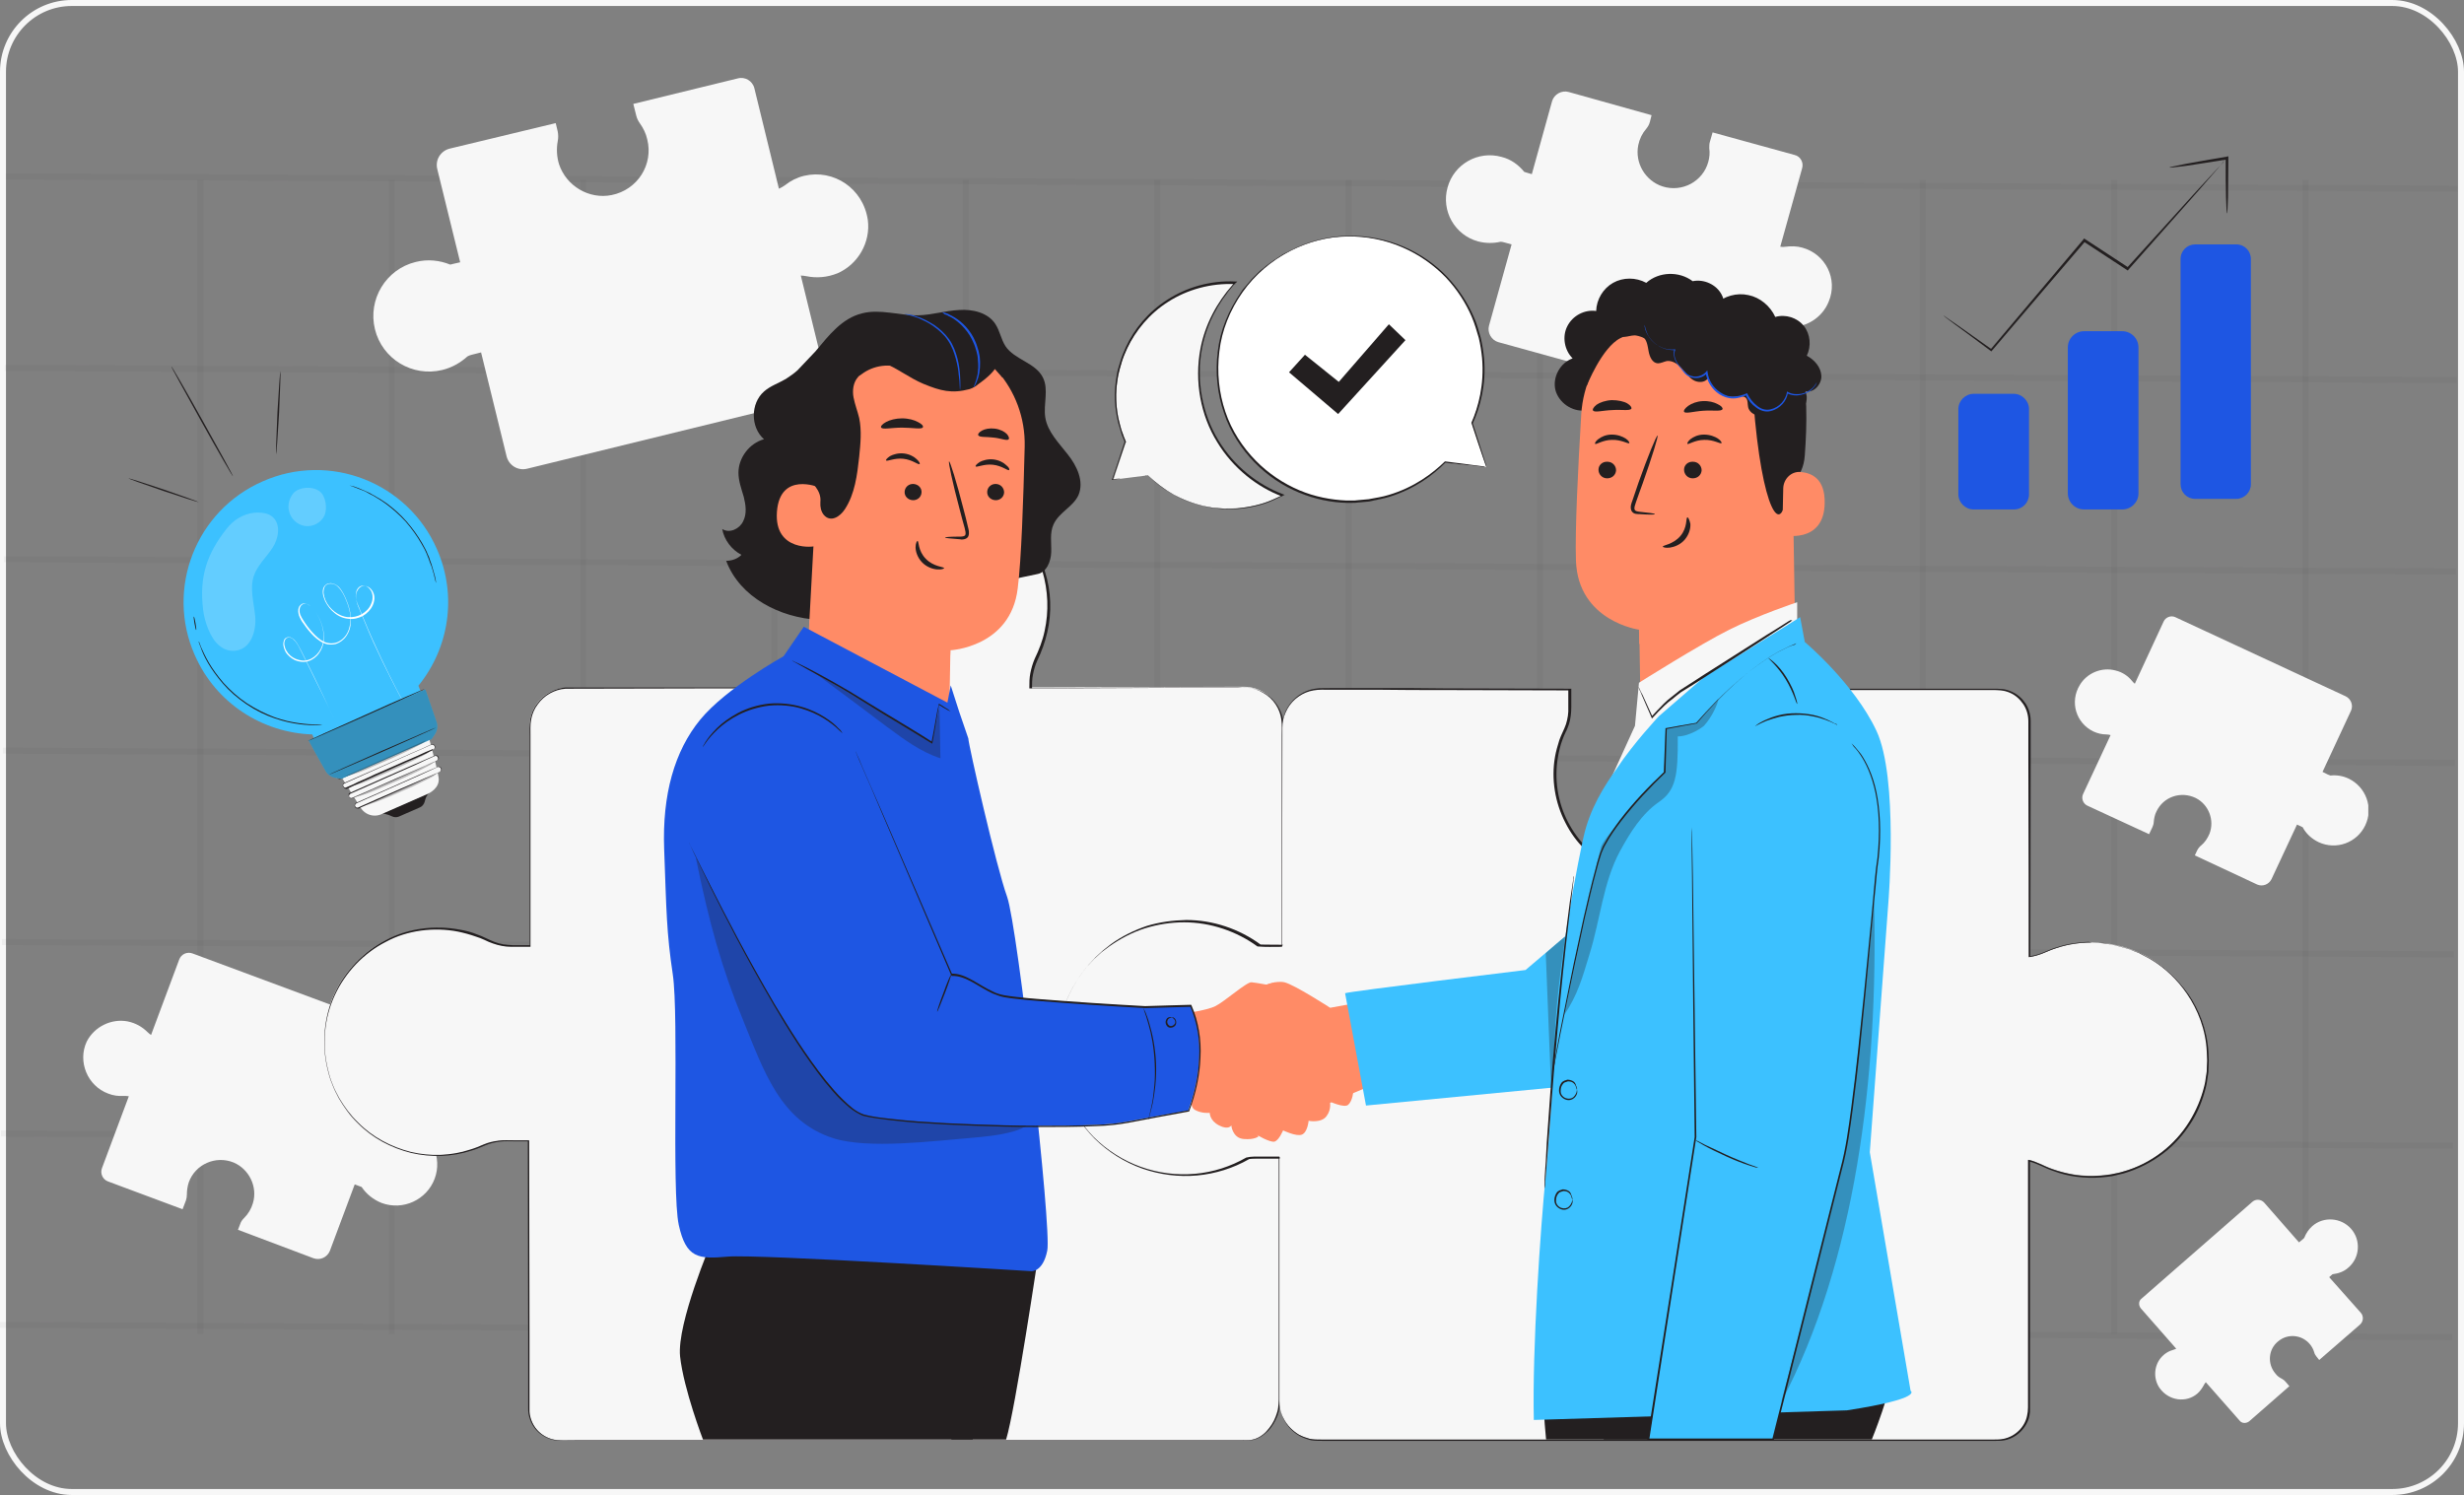 <svg xmlns="http://www.w3.org/2000/svg" width="412" height="250" viewBox="0 0 412 250" fill="none"><rect x="0" y="0" width="412" height="250" fill="#808080" stroke="none"/><rect x="0.5" y="0.5" width="411" height="249" rx="11.5" stroke="#F7F7F7"></rect><g opacity="0.04"><line x1="33.5" y1="30.065" x2="33.5" y2="223.065" stroke="#231F20"></line><line x1="65.5" y1="30.065" x2="65.5" y2="223.065" stroke="#231F20"></line><line x1="97.5" y1="30.065" x2="97.5" y2="223.065" stroke="#231F20"></line><line x1="129.5" y1="30.065" x2="129.5" y2="223.065" stroke="#231F20"></line><line x1="161.5" y1="30.065" x2="161.5" y2="223.065" stroke="#231F20"></line><line x1="193.5" y1="30.065" x2="193.5" y2="223.065" stroke="#231F20"></line><line x1="225.5" y1="30.065" x2="225.5" y2="223.065" stroke="#231F20"></line><line x1="257.5" y1="30.065" x2="257.5" y2="223.065" stroke="#231F20"></line><line x1="289.5" y1="30.065" x2="289.5" y2="223.065" stroke="#231F20"></line><line x1="321.5" y1="30.065" x2="321.5" y2="223.065" stroke="#231F20"></line><line x1="353.5" y1="30.065" x2="353.5" y2="223.065" stroke="#231F20"></line><line x1="385.5" y1="30.065" x2="385.5" y2="223.065" stroke="#231F20"></line></g><g opacity="0.04"><line y1="-0.5" x2="410" y2="-0.5" transform="matrix(1 0.005 -0.005 1 0 222.056)" stroke="#231F20"></line><line y1="-0.5" x2="410" y2="-0.5" transform="matrix(1 0.005 -0.005 1 0.159 190.047)" stroke="#231F20"></line><line y1="-0.5" x2="410" y2="-0.5" transform="matrix(1 0.005 -0.005 1 0.317 158.037)" stroke="#231F20"></line><line y1="-0.5" x2="410" y2="-0.5" transform="matrix(1 0.005 -0.005 1 0.476 126.028)" stroke="#231F20"></line><line y1="-0.5" x2="410" y2="-0.5" transform="matrix(1 0.005 -0.005 1 0.634 94.019)" stroke="#231F20"></line><line y1="-0.5" x2="410" y2="-0.5" transform="matrix(1 0.005 -0.005 1 0.793 62.01)" stroke="#231F20"></line><line y1="-0.5" x2="410" y2="-0.5" transform="matrix(1 0.005 -0.005 1 0.952 30)" stroke="#231F20"></line></g><g clip-path="url(#clip0_2021_4908)"><path d="M134.457 29.4C133.292 29.677 132.183 30.231 131.295 30.951C130.963 31.173 130.63 31.395 130.242 31.561L126.138 14.773C125.861 13.554 124.585 12.778 123.365 13.11L105.895 17.377L106.394 19.371C106.505 19.815 106.727 20.258 107.005 20.646C107.559 21.422 108.003 22.308 108.225 23.305C109.278 27.516 106.616 31.727 102.291 32.614C98.519 33.389 94.693 31.118 93.473 27.461C93.084 26.186 93.029 24.857 93.251 23.638C93.362 23.084 93.362 22.53 93.251 21.976L92.918 20.59L75.171 24.857C73.674 25.245 72.731 26.741 73.119 28.292L76.946 43.861L75.726 44.138C75.615 44.194 75.448 44.194 75.282 44.249C73.507 43.529 71.511 43.307 69.514 43.806C64.523 45.025 61.473 50.067 62.693 55.054C63.913 60.04 68.96 63.088 73.951 61.869C75.559 61.481 77.001 60.65 78.166 59.597C78.388 59.486 78.61 59.375 78.887 59.32L80.44 58.932L84.71 76.33C85.098 77.826 86.596 78.768 88.149 78.38L136.564 66.523C137.784 66.246 138.561 64.971 138.228 63.752L133.902 46.078C134.235 46.078 134.512 46.133 134.845 46.188C136.509 46.521 138.283 46.41 140.058 45.69C143.496 44.194 145.604 40.481 145.105 36.769C144.328 31.506 139.392 28.236 134.457 29.4Z" fill="#F7F7F7"></path><path d="M350.025 122.318C350.746 122.65 351.466 122.817 352.187 122.817C352.465 122.817 352.687 122.872 352.908 122.928L348.305 132.79C347.973 133.51 348.305 134.397 349.026 134.729L359.342 139.494L359.896 138.331C360.007 138.054 360.118 137.777 360.118 137.5C360.174 136.89 360.284 136.281 360.562 135.727C361.726 133.233 364.666 132.236 367.161 133.455C369.324 134.563 370.322 137.167 369.435 139.439C369.102 140.215 368.659 140.879 368.049 141.378C367.771 141.6 367.55 141.877 367.383 142.209L366.995 143.04L377.421 147.916C378.309 148.304 379.362 147.916 379.806 147.03L384.076 137.887L384.797 138.22C384.853 138.275 384.964 138.275 385.019 138.331C385.574 139.383 386.516 140.27 387.681 140.824C390.62 142.209 394.114 140.935 395.501 137.998C396.887 135.062 395.612 131.571 392.672 130.186C391.73 129.743 390.676 129.576 389.678 129.687C389.511 129.632 389.345 129.576 389.234 129.521L388.347 129.078L393.116 118.827C393.504 117.941 393.116 116.888 392.229 116.445L363.723 103.203C363.002 102.87 362.115 103.203 361.782 103.923L356.957 114.339C356.791 114.229 356.68 114.062 356.513 113.896C355.848 113.065 354.905 112.4 353.74 112.123C351.466 111.514 348.971 112.511 347.751 114.561C346.032 117.387 347.141 120.933 350.025 122.318Z" fill="#F7F7F7"></path><path d="M367.439 233.021C367.882 232.634 368.215 232.135 368.493 231.636C368.603 231.47 368.659 231.304 368.825 231.138L374.482 237.565C374.87 238.063 375.591 238.063 376.09 237.676L382.801 231.802L382.135 231.027C381.969 230.861 381.803 230.694 381.581 230.583C381.137 230.362 380.749 230.085 380.472 229.697C379.085 228.09 379.252 225.597 380.971 224.267C382.468 223.048 384.631 223.159 386.017 224.544C386.517 225.043 386.794 225.597 386.96 226.151C387.016 226.428 387.182 226.65 387.348 226.871L387.792 227.425L394.614 221.497C395.168 220.998 395.279 220.112 394.725 219.502L389.456 213.574L389.9 213.186C389.955 213.13 390.01 213.075 390.066 213.075C391.009 212.964 391.952 212.632 392.673 211.967C394.614 210.305 394.78 207.368 393.116 205.484C391.452 203.6 388.513 203.379 386.628 205.041C386.017 205.595 385.574 206.26 385.297 206.98C385.241 207.091 385.13 207.146 385.019 207.257L384.409 207.756L378.586 201.107C378.087 200.553 377.2 200.442 376.589 200.996L358.066 217.175C357.567 217.563 357.567 218.283 357.955 218.782L363.889 225.541C363.723 225.597 363.612 225.652 363.446 225.708C362.614 225.929 361.893 226.373 361.283 227.093C360.118 228.533 360.063 230.639 361.117 232.135C362.669 234.296 365.609 234.628 367.439 233.021Z" fill="#F7F7F7"></path><path d="M301.387 41.423C300.444 41.146 299.502 41.146 298.614 41.257C298.282 41.313 298.004 41.313 297.672 41.257L301.332 28.126C301.609 27.184 301.054 26.131 300.056 25.909L286.358 22.142L285.914 23.693C285.803 24.026 285.803 24.413 285.803 24.801C285.914 25.522 285.859 26.297 285.637 27.073C284.75 30.342 281.256 32.226 277.984 31.173C275.1 30.231 273.325 27.239 273.935 24.247C274.157 23.195 274.601 22.308 275.266 21.532C275.543 21.2 275.765 20.812 275.876 20.369L276.154 19.261L262.289 15.382C261.124 15.05 259.849 15.77 259.516 16.933L256.133 29.123L255.19 28.846C255.079 28.791 254.968 28.791 254.857 28.735C253.915 27.572 252.639 26.63 251.086 26.242C247.149 25.134 243.1 27.461 242.046 31.339C240.937 35.273 243.266 39.318 247.149 40.371C248.424 40.703 249.7 40.703 250.92 40.426C251.142 40.426 251.308 40.481 251.53 40.537L252.75 40.869L248.979 54.444C248.646 55.608 249.367 56.882 250.532 57.214L288.41 67.686C289.353 67.963 290.406 67.409 290.628 66.412L294.455 52.56C294.677 52.671 294.899 52.837 295.065 53.004C296.063 53.89 297.339 54.499 298.836 54.666C301.775 54.943 304.659 53.225 305.768 50.455C307.377 46.632 305.214 42.476 301.387 41.423Z" fill="#F7F7F7"></path><path d="M18.104 182.878C18.936 183.21 19.823 183.321 20.655 183.265C20.932 183.265 21.265 183.265 21.542 183.321L17.05 195.344C16.717 196.231 17.161 197.228 18.048 197.561L30.527 202.215L31.081 200.774C31.192 200.442 31.247 200.109 31.247 199.777C31.247 199.056 31.358 198.336 31.58 197.671C32.689 194.679 36.072 193.183 39.067 194.402C41.674 195.51 43.116 198.502 42.284 201.217C42.007 202.159 41.507 202.99 40.842 203.655C40.565 203.932 40.287 204.265 40.176 204.653L39.788 205.65L52.433 210.415C53.542 210.803 54.707 210.249 55.15 209.196L59.31 198.059L60.197 198.392C60.308 198.447 60.419 198.447 60.474 198.502C61.251 199.666 62.415 200.608 63.802 201.162C67.351 202.492 71.344 200.663 72.675 197.117C74.006 193.571 72.176 189.582 68.627 188.252C67.462 187.809 66.242 187.698 65.077 187.92C64.911 187.92 64.689 187.864 64.523 187.809L63.414 187.421L68.017 175.01C68.405 173.902 67.85 172.738 66.797 172.295L32.19 159.44C31.303 159.108 30.305 159.551 29.972 160.438L25.258 173.071C25.092 172.96 24.87 172.794 24.703 172.627C23.816 171.741 22.707 171.076 21.32 170.799C18.603 170.3 15.774 171.685 14.499 174.179C12.946 177.503 14.61 181.603 18.104 182.878Z" fill="#F7F7F7"></path><path d="M198.9 156.061C202.005 155.84 204.667 156.671 207.219 157.89C208.383 158.444 209.714 158.832 210.99 158.832L214.373 158.776L214.428 121.266C214.428 117.72 211.544 114.839 207.995 114.839L172.28 114.949V114.174C172.28 112.678 172.668 111.182 173.333 109.852C175.052 106.306 175.773 102.15 175.052 97.829C173.555 89.185 166.345 82.425 157.528 81.484C145.438 80.154 135.178 89.517 135.178 101.264C135.178 104.145 135.788 106.805 136.897 109.298C137.451 110.572 137.784 111.902 137.784 113.343L138.006 115.005H135.843H94.97C91.421 115.005 88.537 117.886 88.537 121.432V158.111H85.487C84.045 158.111 82.658 157.724 81.383 157.114C78 155.452 73.896 154.787 69.736 155.507C61.528 156.893 55.151 163.763 54.263 172.074C53.043 183.488 61.917 193.184 73.008 193.184C75.726 193.184 78.277 192.63 80.606 191.577C81.826 191.023 83.102 190.746 84.433 190.746H88.37L88.426 235.626C88.426 238.507 90.755 240.834 93.695 240.834H208.827C211.711 240.834 213.985 237.177 213.985 234.296V193.517H209.326C208.272 193.517 207.163 193.738 206.165 194.126C204.168 194.957 201.95 195.4 199.676 195.4C189.805 195.4 181.874 187.256 182.262 177.393C182.595 168.528 190.137 156.671 198.9 156.061Z" fill="#F7F7F7"></path><path d="M198.9 156.062C198.9 156.062 198.789 156.062 198.622 156.117C198.4 156.117 198.123 156.172 197.735 156.228C196.958 156.394 195.794 156.671 194.352 157.447C191.524 158.887 187.863 162.156 185.09 167.586C183.759 170.301 182.539 173.57 182.373 177.338C182.317 179.222 182.539 181.161 183.149 183.1C183.759 185.039 184.758 186.979 186.089 188.696C187.475 190.414 189.194 191.91 191.302 193.073C193.354 194.237 195.738 194.957 198.234 195.179C200.73 195.401 203.336 195.068 205.832 194.126C207.052 193.572 208.438 193.295 209.825 193.351C211.211 193.351 212.598 193.351 213.984 193.351H214.095V193.461C214.095 199.889 214.095 206.759 214.095 214.017C214.095 217.619 214.095 221.331 214.095 225.154C214.095 227.038 214.095 228.977 214.095 230.916C214.095 231.914 214.095 232.856 214.095 233.853C214.095 234.352 214.095 234.85 213.984 235.349C213.873 235.848 213.762 236.346 213.596 236.79C213.208 237.732 212.709 238.618 211.988 239.338C211.267 240.059 210.38 240.668 209.326 240.834C208.771 240.89 208.272 240.89 207.773 240.89C207.274 240.89 206.775 240.89 206.22 240.89C205.166 240.89 204.168 240.89 203.114 240.89C198.955 240.89 194.74 240.89 190.414 240.89C181.763 240.89 172.834 240.89 163.572 240.89C145.049 240.89 125.417 240.89 104.841 240.89C102.29 240.89 99.684 240.89 97.077 240.89C95.746 240.89 94.471 240.89 93.14 240.89C91.809 240.779 90.533 240.114 89.646 239.117C88.758 238.119 88.259 236.734 88.315 235.404C88.315 234.075 88.315 232.745 88.315 231.415C88.315 228.756 88.315 226.096 88.315 223.437C88.315 212.743 88.259 201.828 88.259 190.691L88.426 190.857C87.594 190.857 86.817 190.857 85.986 190.857C85.154 190.857 84.322 190.802 83.545 190.913C82.713 191.023 81.937 191.19 81.161 191.522C80.384 191.855 79.608 192.187 78.831 192.409C75.615 193.461 72.065 193.572 68.738 192.796C65.41 191.965 62.249 190.303 59.809 187.81C58.533 186.591 57.535 185.15 56.648 183.654C56.26 182.879 55.816 182.103 55.539 181.272C55.372 180.884 55.206 180.441 55.095 180.053L54.762 178.778C53.764 174.623 54.152 170.08 55.927 166.201C57.702 162.323 60.807 159.109 64.578 157.17C66.464 156.172 68.516 155.563 70.568 155.286C72.675 155.009 74.783 155.064 76.835 155.452C77.888 155.618 78.887 155.895 79.83 156.283C80.329 156.449 80.828 156.671 81.272 156.893C81.771 157.114 82.214 157.336 82.658 157.502C84.599 158.278 86.651 158.001 88.703 158.056L88.537 158.222C88.537 150.299 88.537 142.431 88.537 134.73C88.537 130.851 88.537 127.028 88.537 123.205C88.537 122.263 88.481 121.321 88.647 120.324C88.814 119.382 89.202 118.44 89.812 117.664C90.921 116.113 92.807 115.06 94.692 114.95C109.722 114.95 124.252 114.95 138.172 114.95L138.061 115.116C138.006 114.562 137.895 114.008 137.839 113.454C137.839 112.401 137.673 111.403 137.34 110.406C137.174 109.907 136.952 109.464 136.786 108.966C136.564 108.467 136.398 107.968 136.231 107.525C135.566 105.53 135.288 103.48 135.288 101.43L135.344 99.879C135.344 99.602 135.344 99.38 135.399 99.103L135.51 98.327C135.621 97.829 135.677 97.33 135.787 96.831L136.176 95.391C136.231 95.169 136.342 94.892 136.398 94.671L136.675 93.95C136.841 93.507 137.063 93.008 137.285 92.565L138.006 91.235L138.838 89.961C140.002 88.354 141.333 86.858 142.886 85.639L143.441 85.196L144.051 84.808C144.439 84.531 144.883 84.254 145.271 84.032C146.158 83.589 146.99 83.091 147.933 82.814C149.708 82.038 151.649 81.705 153.534 81.484C154.477 81.428 155.42 81.317 156.363 81.428C156.862 81.484 157.305 81.484 157.805 81.539C158.248 81.594 158.747 81.705 159.191 81.761C162.851 82.481 166.29 84.199 169.007 86.636C171.669 89.074 173.666 92.177 174.72 95.557C175.773 98.882 175.884 102.483 175.108 105.752C174.72 107.414 174.165 108.966 173.444 110.462C173.111 111.182 172.889 111.958 172.723 112.789C172.557 113.564 172.557 114.395 172.557 115.171L172.446 115.06C182.151 115.005 191.191 115.005 199.621 114.95C201.728 114.95 203.78 114.95 205.776 114.95C206.276 114.95 206.775 114.95 207.274 114.95C207.773 114.95 208.272 114.95 208.771 115.005C209.769 115.116 210.712 115.448 211.544 115.947C213.208 116.944 214.317 118.717 214.594 120.601C214.705 121.543 214.65 122.429 214.65 123.316C214.65 124.203 214.65 125.089 214.65 125.976C214.594 139.994 214.594 151.13 214.594 158.998V159.054H214.539C213.152 159.054 211.932 159.109 210.712 159.109C209.548 158.998 208.494 158.666 207.551 158.278C205.721 157.447 204.168 156.893 202.893 156.616C201.617 156.339 200.619 156.283 200.009 156.283C199.676 156.283 199.454 156.283 199.288 156.283C199.01 156.062 198.9 156.062 198.9 156.062C198.9 156.062 199.232 156.006 199.842 156.006C200.508 156.006 201.451 156.062 202.726 156.283C204.002 156.56 205.61 157.059 207.385 157.945C208.272 158.333 209.326 158.666 210.546 158.777C211.711 158.777 212.986 158.721 214.373 158.721L214.317 158.777C214.317 150.909 214.317 139.772 214.317 125.754C214.317 124.867 214.317 123.981 214.317 123.094C214.317 122.208 214.373 121.266 214.262 120.379C214.04 118.551 212.931 116.833 211.267 115.891C210.435 115.393 209.548 115.06 208.549 115.005C208.05 114.95 207.551 114.95 207.052 115.005C206.553 115.005 206.054 115.005 205.555 115.005C203.558 115.005 201.451 115.005 199.399 115.005C190.969 115.06 181.929 115.06 172.224 115.116H172.113V115.005C172.113 114.229 172.113 113.398 172.279 112.567C172.446 111.736 172.668 110.96 173 110.185C173.721 108.689 174.331 107.137 174.664 105.53C175.385 102.261 175.274 98.771 174.276 95.446C173.278 92.122 171.281 89.074 168.675 86.636C166.012 84.199 162.63 82.536 158.969 81.816C158.526 81.761 158.026 81.65 157.583 81.594C157.139 81.539 156.64 81.539 156.196 81.484C155.253 81.373 154.311 81.484 153.368 81.539C151.482 81.761 149.597 82.093 147.822 82.869C146.935 83.201 146.103 83.645 145.215 84.088C144.827 84.309 144.384 84.587 143.995 84.864L143.385 85.251L142.831 85.695C141.278 86.858 139.947 88.354 138.838 89.961L138.006 91.18L137.34 92.51C137.118 92.953 136.897 93.396 136.73 93.895L136.453 94.615C136.342 94.837 136.287 95.058 136.231 95.335L135.843 96.776C135.732 97.275 135.677 97.773 135.566 98.272L135.455 98.992C135.399 99.214 135.399 99.491 135.399 99.768L135.344 101.264C135.344 103.314 135.677 105.309 136.287 107.303C136.453 107.802 136.619 108.301 136.841 108.744C137.063 109.187 137.285 109.686 137.451 110.185C137.784 111.182 138.006 112.235 138.006 113.287C138.061 113.841 138.172 114.395 138.228 114.95V115.116H138.061C124.141 115.116 109.611 115.116 94.582 115.171C92.751 115.282 90.977 116.279 89.923 117.775C89.368 118.496 88.98 119.382 88.814 120.324C88.647 121.211 88.703 122.208 88.703 123.15C88.703 126.973 88.703 130.796 88.703 134.674C88.703 142.376 88.703 150.244 88.703 158.167V158.333H88.537C87.538 158.333 86.485 158.333 85.486 158.333C84.433 158.333 83.379 158.112 82.436 157.779C81.937 157.613 81.438 157.391 80.994 157.17C80.55 156.948 80.051 156.782 79.552 156.616C78.609 156.283 77.611 156.006 76.558 155.785C74.561 155.397 72.454 155.341 70.402 155.618C68.35 155.895 66.353 156.505 64.523 157.502C60.807 159.386 57.757 162.6 55.982 166.423C54.208 170.246 53.819 174.678 54.818 178.778L55.15 180.053C55.261 180.441 55.428 180.884 55.594 181.272C55.871 182.103 56.315 182.823 56.703 183.599C57.591 185.095 58.589 186.48 59.864 187.699C62.249 190.137 65.41 191.799 68.682 192.63C71.954 193.406 75.448 193.295 78.609 192.242C79.386 192.021 80.162 191.688 80.939 191.356C81.715 191.023 82.547 190.857 83.379 190.746C84.211 190.636 85.043 190.691 85.875 190.691C86.707 190.691 87.538 190.691 88.315 190.691H88.481V190.857C88.481 201.939 88.537 212.854 88.537 223.603C88.537 226.262 88.537 228.922 88.537 231.581C88.537 232.911 88.537 234.241 88.537 235.571C88.481 236.845 88.98 238.175 89.812 239.117C90.644 240.059 91.864 240.724 93.14 240.834C94.415 240.89 95.746 240.834 97.022 240.834C99.628 240.834 102.235 240.834 104.786 240.834C125.361 240.834 145.049 240.834 163.517 240.834C172.778 240.834 181.707 240.834 190.359 240.834C194.685 240.834 198.9 240.834 203.059 240.834C204.113 240.834 205.111 240.834 206.165 240.834C206.664 240.834 207.218 240.834 207.717 240.834C208.217 240.834 208.771 240.834 209.215 240.779C210.213 240.613 211.1 240.059 211.766 239.338C212.431 238.618 212.986 237.787 213.319 236.845C213.485 236.402 213.652 235.903 213.707 235.46C213.762 234.961 213.818 234.518 213.818 234.019C213.818 233.022 213.818 232.08 213.818 231.083C213.818 229.143 213.818 227.204 213.818 225.32C213.818 221.497 213.818 217.785 213.818 214.184C213.818 206.925 213.818 200.11 213.818 193.628L213.929 193.738C212.542 193.738 211.1 193.738 209.769 193.738C208.383 193.683 207.052 193.96 205.832 194.459C203.336 195.401 200.674 195.733 198.123 195.511C195.572 195.29 193.187 194.569 191.135 193.406C189.028 192.242 187.309 190.746 185.922 188.973C184.536 187.256 183.537 185.316 182.927 183.377C182.317 181.438 182.096 179.443 182.151 177.56C182.317 173.792 183.537 170.523 184.924 167.808C187.697 162.323 191.413 159.054 194.241 157.668C195.683 156.948 196.848 156.616 197.624 156.505C198.012 156.394 198.345 156.394 198.511 156.394C198.789 156.062 198.9 156.062 198.9 156.062Z" fill="#231F20"></path><path d="M349.747 157.613C346.974 157.613 344.312 158.222 341.928 159.275C341.096 159.663 340.208 159.885 339.321 160.051V120.601C339.321 117.72 336.992 115.337 334.053 115.337H292.958V119.992C292.958 121.044 293.179 122.152 293.568 123.15C294.4 125.144 294.843 127.361 294.843 129.632C294.843 139.495 286.635 147.418 276.708 147.03C267.946 146.698 260.625 139.606 260.015 130.851C259.793 127.749 260.403 124.867 261.623 122.263C262.178 121.1 262.455 119.881 262.455 118.606V115.337L220.861 115.227C217.312 115.227 214.428 118.108 214.428 121.654L214.373 158.222H211.544C211.211 158.222 210.879 158.222 210.546 158.167C207.052 155.618 202.726 154.067 198.012 154.067C186.255 154.067 176.771 163.597 176.771 175.288C176.771 187.034 186.31 196.509 198.012 196.509C201.839 196.509 205.444 195.511 208.549 193.683C209.104 193.572 209.714 193.517 210.269 193.517H213.929V234.352C213.929 237.898 216.813 240.779 220.362 240.779H333.997C336.881 240.779 339.266 238.452 339.266 235.515V193.96C339.987 194.126 340.652 194.403 341.318 194.68C344.812 196.398 348.86 197.063 353.075 196.342C361.56 194.902 368.16 187.81 369.047 179.277C370.378 167.586 361.227 157.613 349.747 157.613Z" fill="#F7F7F7"></path><path d="M349.747 157.613C349.747 157.613 350.191 157.613 350.967 157.669C351.356 157.669 351.91 157.669 352.465 157.835C352.742 157.89 353.075 157.946 353.463 158.001C353.796 158.056 354.184 158.167 354.572 158.278C354.961 158.389 355.349 158.5 355.792 158.61C356.236 158.777 356.68 158.943 357.123 159.109C357.345 159.22 357.623 159.275 357.844 159.386C358.066 159.497 358.288 159.608 358.565 159.774C359.064 160.051 359.564 160.273 360.063 160.605C362.059 161.824 364.167 163.708 365.941 166.257C367.661 168.805 369.047 172.13 369.269 175.953C369.269 176.452 369.324 176.895 369.324 177.393C369.324 177.892 369.269 178.391 369.269 178.889C369.269 179.111 369.269 179.388 369.213 179.61C369.158 179.831 369.158 180.108 369.102 180.33C369.047 180.607 369.047 180.829 368.992 181.106C368.936 181.327 368.881 181.604 368.825 181.881C368.326 183.876 367.55 185.926 366.33 187.81C365.109 189.694 363.612 191.467 361.671 192.907C359.785 194.348 357.512 195.512 355.071 196.232C354.461 196.398 353.796 196.509 353.186 196.675C352.52 196.786 351.91 196.841 351.245 196.897C349.914 197.008 348.583 196.952 347.252 196.786C345.921 196.62 344.59 196.287 343.259 195.789C341.928 195.345 340.708 194.57 339.321 194.237L339.432 194.126C339.432 200.498 339.432 207.313 339.432 214.405C339.432 217.951 339.432 221.664 339.432 225.376C339.432 227.26 339.432 229.144 339.432 231.083C339.432 232.025 339.432 233.022 339.432 233.964C339.432 234.463 339.432 234.961 339.432 235.405C339.432 235.626 339.432 235.903 339.432 236.125C339.377 236.347 339.377 236.624 339.321 236.845C338.877 238.784 337.214 240.447 335.217 240.835C334.718 240.945 334.219 240.945 333.72 240.945C333.221 240.945 332.722 240.945 332.222 240.945C331.224 240.945 330.17 240.945 329.172 240.945C325.068 240.945 320.909 240.945 316.639 240.945C308.153 240.945 299.335 240.945 290.24 240.945C272.05 240.945 252.75 240.945 232.563 240.945C230.012 240.945 227.516 240.945 224.965 240.945C223.69 240.945 222.414 240.945 221.139 240.945C220.528 240.945 219.863 240.945 219.197 240.835C218.532 240.668 217.922 240.447 217.367 240.17C216.203 239.505 215.26 238.563 214.65 237.344C214.317 236.734 214.151 236.125 214.04 235.46C213.929 234.795 213.929 234.13 213.929 233.465C213.929 230.861 213.929 228.257 213.929 225.598C213.929 215.07 213.929 204.377 213.929 193.517L214.095 193.683C213.263 193.683 212.376 193.683 211.489 193.683C211.045 193.683 210.601 193.683 210.102 193.683C209.659 193.683 209.215 193.739 208.771 193.849H208.827C206.22 195.345 203.225 196.287 200.175 196.564C197.125 196.841 193.964 196.454 190.969 195.401C188.03 194.348 185.257 192.63 182.983 190.359C180.765 188.087 178.99 185.317 177.936 182.269C177.215 180.108 176.771 177.781 176.771 175.51C176.771 173.238 177.104 170.911 177.825 168.75C178.491 166.589 179.6 164.539 180.931 162.711C181.596 161.769 182.373 160.938 183.149 160.106L184.425 158.943C184.868 158.555 185.312 158.278 185.756 157.89C187.586 156.56 189.638 155.563 191.745 154.843C193.908 154.178 196.127 153.901 198.345 153.845C202.837 153.845 207.218 155.341 210.768 157.946H210.712C211.988 158.001 213.263 157.946 214.539 158.001L214.373 158.167C214.373 150.355 214.373 142.653 214.373 135.062C214.373 131.239 214.373 127.472 214.373 123.759V122.374C214.373 121.931 214.373 121.432 214.428 120.934C214.539 119.992 214.816 119.05 215.315 118.274C216.258 116.667 217.977 115.448 219.863 115.171C220.806 115.005 221.749 115.116 222.636 115.061C223.579 115.061 224.466 115.061 225.409 115.061C227.239 115.061 229.069 115.061 230.899 115.061C234.504 115.061 238.109 115.061 241.658 115.116C248.757 115.116 255.745 115.171 262.622 115.171H262.733V115.282C262.733 116.28 262.733 117.221 262.733 118.219C262.733 119.216 262.622 120.213 262.344 121.1C262.178 121.543 262.012 122.042 261.79 122.43C261.568 122.873 261.402 123.316 261.235 123.759C260.902 124.646 260.681 125.588 260.514 126.53C259.849 130.242 260.459 134.176 262.178 137.445C263.01 139.052 264.119 140.603 265.45 141.878C266.781 143.152 268.223 144.205 269.831 145.036C273.048 146.698 276.708 147.197 280.147 146.698C283.585 146.199 286.802 144.648 289.297 142.321C290.517 141.157 291.627 139.883 292.458 138.442C293.29 137.002 293.956 135.506 294.344 133.899C295.176 130.741 295.065 127.416 294.122 124.424C293.9 123.649 293.568 122.984 293.346 122.208C293.124 121.432 293.013 120.657 293.013 119.881C293.013 118.33 293.013 116.778 293.013 115.282V115.171H293.124C303.938 115.171 313.976 115.171 323.183 115.171C325.512 115.171 327.73 115.171 329.949 115.171C331.058 115.171 332.111 115.171 333.221 115.171C333.775 115.171 334.274 115.171 334.829 115.227C335.384 115.282 335.883 115.448 336.382 115.67C337.38 116.113 338.157 116.834 338.711 117.665C339.266 118.551 339.543 119.549 339.543 120.546C339.543 122.541 339.543 124.48 339.543 126.308C339.543 141.268 339.488 152.682 339.488 159.94L339.432 159.885C341.262 159.663 342.649 158.721 343.98 158.389C345.255 157.946 346.364 157.779 347.252 157.669C348.139 157.558 348.805 157.502 349.248 157.502C349.526 157.558 349.747 157.613 349.747 157.613C349.747 157.613 349.526 157.613 349.082 157.613C348.638 157.613 347.973 157.669 347.085 157.779C346.198 157.89 345.089 158.112 343.813 158.555C342.482 158.943 341.096 159.829 339.266 160.051H339.21V159.996C339.21 152.737 339.21 141.323 339.155 126.364C339.155 124.48 339.155 122.54 339.155 120.601C339.155 119.604 338.877 118.607 338.323 117.775C337.768 116.944 336.992 116.224 336.049 115.836C335.55 115.615 335.051 115.504 334.552 115.448C334.053 115.393 333.498 115.393 332.943 115.393C331.89 115.393 330.781 115.393 329.671 115.393C327.453 115.393 325.235 115.393 322.905 115.393C313.699 115.393 303.661 115.393 292.847 115.393L292.958 115.282C292.958 116.778 292.958 118.33 292.958 119.881C292.958 120.657 293.069 121.432 293.29 122.153C293.512 122.873 293.845 123.593 294.067 124.369C295.01 127.416 295.12 130.741 294.289 133.954C293.9 135.561 293.235 137.113 292.348 138.553C291.516 139.994 290.407 141.323 289.131 142.487C286.635 144.814 283.363 146.421 279.869 146.92C276.375 147.418 272.66 146.92 269.443 145.257C267.835 144.426 266.337 143.374 265.006 142.044C263.675 140.769 262.566 139.218 261.734 137.556C260.015 134.231 259.35 130.297 260.015 126.53C260.181 125.588 260.459 124.646 260.736 123.759C260.902 123.316 261.069 122.873 261.291 122.43C261.512 121.986 261.679 121.543 261.845 121.1C262.123 120.213 262.289 119.216 262.233 118.274C262.233 117.277 262.233 116.335 262.233 115.338L262.344 115.448C255.523 115.448 248.535 115.393 241.381 115.393C237.832 115.393 234.227 115.393 230.622 115.338C228.792 115.338 226.962 115.338 225.132 115.338C224.244 115.338 223.301 115.338 222.359 115.338C221.416 115.338 220.528 115.282 219.641 115.448C217.866 115.725 216.203 116.889 215.315 118.44C214.872 119.216 214.539 120.103 214.428 120.989C214.373 121.432 214.373 121.931 214.373 122.374V123.759C214.373 127.527 214.373 131.295 214.373 135.062C214.373 142.653 214.373 150.355 214.373 158.167V158.333H214.206C212.931 158.333 211.655 158.389 210.38 158.278H210.324H210.269C206.775 155.729 202.393 154.233 198.012 154.233C195.794 154.233 193.631 154.566 191.468 155.231C189.361 155.896 187.364 156.948 185.534 158.223C185.09 158.555 184.647 158.888 184.203 159.22L182.983 160.328C182.206 161.159 181.43 161.935 180.82 162.877C179.489 164.705 178.435 166.7 177.77 168.861C177.104 171.022 176.771 173.238 176.771 175.51C176.771 177.781 177.215 180.053 177.936 182.158C178.99 185.15 180.709 187.921 182.872 190.137C185.09 192.353 187.808 194.071 190.747 195.124C193.686 196.176 196.792 196.564 199.842 196.287C202.893 196.01 205.776 195.068 208.383 193.572C208.827 193.462 209.326 193.406 209.769 193.406C210.269 193.406 210.712 193.406 211.156 193.406C212.043 193.406 212.931 193.406 213.762 193.406H213.929V193.572C213.929 204.432 213.929 215.181 213.929 225.653C213.929 228.257 213.929 230.917 213.929 233.521C213.929 234.186 213.929 234.795 214.04 235.46C214.151 236.07 214.317 236.679 214.65 237.233C215.204 238.341 216.147 239.283 217.256 239.948C217.811 240.225 218.421 240.447 219.031 240.613C219.641 240.724 220.251 240.724 220.917 240.724C222.192 240.724 223.468 240.724 224.743 240.724C227.294 240.724 229.846 240.724 232.341 240.724C252.528 240.724 271.828 240.724 290.018 240.724C299.114 240.724 307.931 240.724 316.417 240.724C320.687 240.724 324.846 240.724 328.95 240.724C329.949 240.724 331.002 240.724 332.001 240.724C332.5 240.724 332.999 240.724 333.498 240.724C333.997 240.724 334.496 240.724 334.995 240.613C336.936 240.225 338.545 238.674 338.933 236.79C339.044 236.347 339.099 235.848 339.099 235.349C339.099 234.851 339.099 234.352 339.099 233.909C339.099 232.911 339.099 231.969 339.099 231.027C339.099 229.088 339.099 227.204 339.099 225.321C339.099 221.553 339.099 217.896 339.099 214.35C339.099 207.202 339.099 200.443 339.099 194.071V193.96H339.21C340.652 194.293 341.817 195.068 343.148 195.512C344.423 195.955 345.754 196.287 347.085 196.509C348.416 196.675 349.747 196.731 351.078 196.62C351.744 196.564 352.354 196.509 353.019 196.398C353.63 196.232 354.295 196.176 354.905 195.955C357.345 195.29 359.564 194.126 361.449 192.686C363.335 191.245 364.888 189.472 366.052 187.588C367.217 185.705 368.049 183.71 368.548 181.715C368.603 181.438 368.659 181.217 368.714 180.995C368.77 180.718 368.77 180.496 368.825 180.219C368.881 179.998 368.881 179.721 368.936 179.499C368.992 179.277 368.992 179 368.992 178.779C368.992 178.28 369.047 177.781 369.047 177.338C369.047 176.839 368.992 176.396 368.992 175.897C368.825 172.13 367.439 168.805 365.72 166.257C364 163.708 361.893 161.824 359.896 160.605C359.397 160.273 358.898 160.051 358.399 159.774C358.177 159.663 357.9 159.497 357.678 159.386C357.456 159.275 357.179 159.22 356.957 159.109C356.513 158.943 356.07 158.721 355.626 158.61C355.182 158.5 354.794 158.389 354.406 158.278C354.018 158.167 353.63 158.056 353.297 158.001C352.964 157.946 352.631 157.89 352.298 157.835C351.688 157.724 351.189 157.724 350.801 157.669C350.136 157.613 349.747 157.613 349.747 157.613Z" fill="#231F20"></path><path d="M211.267 164.871C211.267 164.871 213.153 163.929 214.761 164.261C216.425 164.649 222.414 168.528 222.414 168.528L227.239 167.641L230.068 181.216L211.267 189.028V164.871Z" fill="#FF8B66"></path><path d="M197.347 169.581C197.347 169.581 201.673 169.027 203.225 168.251C204.778 167.475 208.494 164.151 209.27 164.261C210.047 164.317 212.875 164.871 212.875 164.871L211.711 168.306C211.711 168.306 217.367 171.741 219.031 172.96C220.695 174.235 225.963 179.831 226.241 181.216C226.463 182.601 226.074 184.208 225.409 184.762C224.743 185.316 222.359 184.208 222.359 184.208C222.359 184.208 222.691 185.482 221.804 186.646C220.917 187.865 218.809 187.422 218.809 187.422C218.809 187.422 218.643 189.416 217.645 189.749C216.702 190.081 214.539 189.028 214.539 189.028C214.539 189.028 213.873 190.691 213.097 190.912C212.321 191.079 210.102 189.749 210.102 189.749C210.102 189.749 200.508 182.878 198.345 181.826C196.182 180.828 195.517 180.773 195.517 180.773L197.347 169.581Z" fill="#FF8B66"></path><path d="M214.539 189.084C214.483 189.084 214.483 188.918 214.373 188.641C214.262 188.364 214.095 188.031 213.873 187.699C213.43 186.979 213.042 186.369 213.152 186.314C213.208 186.258 213.707 186.757 214.151 187.533C214.373 187.921 214.539 188.308 214.594 188.585C214.65 188.918 214.594 189.084 214.539 189.084Z" fill="#FF8B66"></path><path d="M218.532 187.921C218.477 187.976 217.978 187.09 217.312 186.092C216.647 185.095 215.926 184.43 215.981 184.375C216.036 184.319 216.868 184.929 217.534 185.926C218.255 186.979 218.588 187.865 218.532 187.921Z" fill="#FF8B66"></path><path d="M222.414 184.429C222.303 184.429 222.081 183.432 221.416 182.269C220.75 181.16 219.974 180.385 220.029 180.329C220.085 180.274 220.972 180.939 221.637 182.102C222.303 183.321 222.469 184.429 222.414 184.429Z" fill="#FF8B66"></path><path d="M219.586 176.949C219.641 176.949 219.863 177.67 219.918 178.556C219.974 179.443 219.807 180.218 219.752 180.163C219.696 180.163 219.696 179.443 219.641 178.556C219.586 177.725 219.475 177.005 219.586 176.949Z" fill="#FF8B66"></path><path d="M205.61 171.575C205.61 171.575 207.108 166.755 207.662 166.201C208.217 165.591 213.208 164.262 213.208 164.262L214.761 168.251L213.652 169.415L211.267 169.248C211.267 169.304 209.77 173.238 205.61 171.575Z" fill="#FF8B66"></path><path d="M196.404 181.05C196.404 181.05 195.739 181.604 196.404 182.823C197.07 184.097 198.955 183.155 199.565 182.823C199.565 182.823 198.678 184.928 199.787 185.593C200.952 186.258 202.283 186.092 202.283 186.092C202.283 186.092 202.227 187.366 203.836 188.197C205.444 189.028 205.888 188.197 205.888 188.197C205.888 188.197 206.054 190.303 207.94 190.469C209.825 190.635 210.435 190.026 210.435 190.026L209.603 188.807C209.603 188.807 210.657 186.591 209.825 185.649C208.993 184.707 207.607 184.817 207.607 184.817C207.607 184.817 207.995 182.878 206.886 182.324C204.889 181.327 204.057 183.211 204.057 183.211C204.057 183.211 203.947 181.05 202.394 181.105C200.841 181.161 200.009 182.103 200.009 182.103L196.404 181.05Z" fill="#FF8B66"></path><path d="M204.112 183.156C204.168 183.211 203.891 183.931 203.392 184.762C202.892 185.593 202.393 186.203 202.338 186.148C202.282 186.092 202.671 185.427 203.114 184.596C203.613 183.765 204.057 183.1 204.112 183.156Z" fill="#FF8B66"></path><path d="M207.662 185.039C207.717 185.095 207.44 185.87 206.83 186.701C206.275 187.532 205.61 188.142 205.555 188.087C205.499 188.031 205.998 187.366 206.553 186.535C207.218 185.704 207.607 184.984 207.662 185.039Z" fill="#FF8B66"></path><path d="M170.505 207.646H161.409L159.08 240.724H168.231C169.784 235.681 173.666 209.474 173.666 209.474L170.505 207.646Z" fill="#231F20"></path><path d="M118.984 207.646C118.984 207.646 113.16 221.276 113.715 226.816C114.325 232.357 117.542 240.724 117.542 240.724H162.63C162.63 240.724 163.905 236.125 164.848 229.31C165.846 222.495 168.453 207.701 168.453 207.701H118.984V207.646Z" fill="#231F20"></path><path d="M178.546 75.998C177.049 74.059 175.163 72.23 174.775 69.792C174.442 67.576 175.385 65.138 174.387 63.144C173.167 60.65 169.617 60.152 168.12 57.88C167.399 56.772 167.177 55.331 166.456 54.223C165.236 52.284 162.63 51.674 160.356 51.84C158.082 51.951 155.864 52.672 153.534 52.727C150.373 52.782 147.212 51.619 144.162 52.395C140.779 53.226 138.616 56.051 136.342 58.766L133.347 61.925C132.737 62.479 132.072 62.922 131.406 63.365C130.186 64.085 128.8 64.529 127.746 65.471C125.472 67.465 125.472 71.455 127.746 73.449C125.306 74.114 123.476 76.552 123.476 79.045C123.476 80.431 123.975 81.76 124.363 83.09C124.696 84.42 124.918 85.916 124.252 87.19C123.642 88.465 121.978 89.24 120.758 88.465C121.091 90.293 122.311 91.9 123.975 92.786C123.309 93.451 122.367 93.784 121.424 93.784C123.698 99.878 130.408 103.314 136.897 103.646C143.385 103.979 149.708 101.818 155.808 99.712L173.444 96C174.997 95.723 175.718 93.894 175.773 92.343C175.829 90.792 175.496 89.129 176.162 87.689C177.049 85.694 179.434 84.752 180.321 82.813C181.319 80.486 180.044 77.882 178.546 75.998Z" fill="#231F20"></path><path d="M136.564 89.906C135.51 85.916 134.457 81.872 134.068 77.771C133.68 73.671 134.068 69.405 135.677 65.582C135.899 65.028 138.006 61.149 138.616 61.26C139.06 61.316 137.729 64.917 137.951 65.36C139.892 69.183 140.28 73.616 139.725 77.882C139.115 82.093 138.006 85.861 136.564 89.906Z" fill="#231F20"></path><path d="M136.952 74.115C137.174 63.753 143.386 55.221 153.756 55.664L154.699 55.775C164.349 56.772 171.559 65.028 171.337 74.669C171.115 83.644 170.782 93.618 170.172 98.383C169.008 108.245 158.914 108.744 158.914 108.744L158.637 125.089L135.067 108.744L136.952 74.115Z" fill="#FF8B66"></path><path d="M158.914 108.799C158.914 108.799 152.647 108.522 146.436 103.646C146.436 103.646 148.765 112.013 158.747 112.179L158.914 108.799Z" fill="#FF8B66"></path><path d="M167.898 82.37C167.843 83.146 167.177 83.7 166.401 83.644C165.624 83.589 165.014 82.98 165.07 82.204C165.125 81.428 165.791 80.874 166.567 80.93C167.344 80.985 167.898 81.594 167.898 82.37Z" fill="#231F20"></path><path d="M168.73 78.603C168.508 78.769 167.566 77.882 166.013 77.716C164.515 77.55 163.295 78.215 163.129 77.993C163.073 77.882 163.295 77.605 163.794 77.273C164.294 76.996 165.181 76.719 166.124 76.83C167.066 76.941 167.843 77.384 168.231 77.772C168.73 78.159 168.841 78.492 168.73 78.603Z" fill="#231F20"></path><path d="M154.089 82.37C154.034 83.146 153.368 83.7 152.592 83.644C151.815 83.589 151.205 82.98 151.261 82.204C151.316 81.428 151.982 80.874 152.758 80.93C153.535 80.985 154.145 81.594 154.089 82.37Z" fill="#231F20"></path><path d="M153.756 77.605C153.534 77.771 152.592 76.884 151.039 76.718C149.541 76.552 148.321 77.217 148.155 76.995C148.099 76.884 148.321 76.607 148.82 76.275C149.319 75.998 150.207 75.721 151.15 75.832C152.092 75.942 152.869 76.386 153.257 76.774C153.756 77.217 153.867 77.549 153.756 77.605Z" fill="#231F20"></path><path d="M158.027 89.905C158.027 89.795 158.969 89.739 160.522 89.739C160.91 89.739 161.299 89.684 161.41 89.462C161.521 89.185 161.41 88.742 161.299 88.299C161.021 87.301 160.744 86.304 160.467 85.196C159.302 80.819 158.526 77.217 158.692 77.162C158.858 77.106 159.968 80.652 161.077 85.03C161.354 86.082 161.631 87.135 161.853 88.132C161.964 88.576 162.131 89.13 161.909 89.684C161.798 89.961 161.465 90.127 161.188 90.182C160.91 90.238 160.689 90.238 160.522 90.182C158.969 90.072 157.971 89.961 158.027 89.905Z" fill="#231F20"></path><path d="M153.424 90.459C153.645 90.459 153.479 92.121 154.81 93.451C156.086 94.781 157.86 94.781 157.86 95.002C157.86 95.113 157.417 95.279 156.696 95.224C155.975 95.169 154.921 94.836 154.145 94.005C153.368 93.174 153.091 92.177 153.091 91.512C153.091 90.847 153.313 90.459 153.424 90.459Z" fill="#231F20"></path><path d="M154.311 71.455C154.144 71.843 152.591 71.51 150.817 71.51C148.987 71.51 147.489 71.898 147.323 71.455C147.212 71.289 147.545 70.901 148.155 70.569C148.765 70.236 149.763 69.959 150.817 69.959C151.926 69.959 152.869 70.236 153.479 70.569C154.144 70.901 154.422 71.233 154.311 71.455Z" fill="#231F20"></path><path d="M168.675 73.449C168.397 73.782 167.344 73.283 166.124 73.172C164.848 73.006 163.794 73.172 163.572 72.784C163.462 72.618 163.683 72.286 164.182 72.009C164.682 71.732 165.458 71.566 166.345 71.676C167.233 71.787 167.954 72.175 168.342 72.563C168.675 72.951 168.786 73.283 168.675 73.449Z" fill="#231F20"></path><path d="M137.008 81.538C136.841 81.428 130.408 78.823 129.909 85.583C129.41 92.398 136.342 91.456 136.342 91.29C136.342 91.124 137.008 81.538 137.008 81.538Z" fill="#FF8B66"></path><path d="M134.456 88.575C134.401 88.575 134.346 88.631 134.124 88.742C133.902 88.797 133.569 88.852 133.236 88.686C132.515 88.354 132.016 87.19 132.072 85.971C132.127 85.362 132.294 84.752 132.515 84.309C132.737 83.81 133.125 83.478 133.458 83.478C133.846 83.422 134.068 83.644 134.124 83.866C134.179 84.087 134.124 84.198 134.179 84.198C134.179 84.198 134.346 84.087 134.29 83.81C134.29 83.7 134.179 83.533 134.068 83.367C133.902 83.201 133.68 83.145 133.403 83.145C132.848 83.145 132.349 83.589 132.072 84.087C131.739 84.586 131.573 85.251 131.517 85.971C131.462 87.356 132.072 88.686 133.015 89.019C133.458 89.185 133.902 89.074 134.124 88.908C134.456 88.742 134.456 88.575 134.456 88.575Z" fill="#FF8B66"></path><path d="M167.621 63.144C168.785 62.59 165.68 58.822 163.073 57.437C159.08 55.331 152.924 53.78 149.098 54.611C144.494 55.608 140.557 57.603 138.006 61.592C135.455 65.582 134.29 70.347 134.124 75.056C134.068 76.497 134.124 77.993 134.789 79.267C135.621 80.819 137.396 81.871 137.174 83.977C137.118 84.752 137.285 85.528 137.728 86.082C138.893 87.468 140.501 86.359 141.278 85.14C142.942 82.592 143.33 79.433 143.663 76.386C143.884 74.225 144.106 72.009 143.663 69.903C143.385 68.74 142.942 67.632 142.72 66.468C142.498 65.305 142.664 63.975 143.441 63.088C143.552 62.922 143.774 62.756 144.051 62.59C146.103 61.038 148.82 60.706 151.15 61.703C154.921 63.31 161.298 65.748 163.073 64.584C165.68 62.867 166.345 61.703 166.345 61.703L167.621 63.144Z" fill="#231F20"></path><path d="M149.486 53.725C153.313 52.727 157.583 53.06 160.966 55.11C162.741 56.218 164.349 57.825 164.793 59.875C165.236 61.925 164.183 64.363 162.242 65.028L162.075 65.083C159.136 65.859 157.25 65.36 154.422 64.197C152.037 63.199 149.985 61.537 147.6 60.595C145.049 59.542 142.221 59.265 139.503 59.819C142.276 56.994 145.659 54.722 149.486 53.725Z" fill="#231F20"></path><path d="M151.205 52.506C151.205 52.506 151.427 52.506 151.871 52.561C152.314 52.617 152.924 52.783 153.701 53.06C154.477 53.337 155.309 53.78 156.196 54.334C157.084 54.944 157.971 55.719 158.692 56.717C159.413 57.714 159.801 58.878 160.078 59.875C160.356 60.928 160.467 61.87 160.522 62.645C160.578 63.421 160.578 64.086 160.578 64.529C160.578 64.972 160.522 65.194 160.522 65.194C160.522 65.194 160.467 64.972 160.467 64.529C160.467 64.086 160.411 63.421 160.3 62.645C160.245 61.87 160.078 60.928 159.801 59.93C159.524 58.933 159.136 57.825 158.47 56.883C157.805 55.886 156.917 55.165 156.085 54.556C155.254 53.946 154.366 53.559 153.645 53.226C152.203 52.672 151.205 52.561 151.205 52.506Z" fill="#1E56E3"></path><path d="M157.472 52.173C157.472 52.173 157.694 52.228 158.082 52.339C158.249 52.395 158.526 52.45 158.748 52.616C159.025 52.727 159.302 52.893 159.58 53.059C160.8 53.78 162.297 55.165 163.129 57.215C163.351 57.714 163.462 58.212 163.628 58.711C163.739 59.209 163.85 59.708 163.85 60.151C163.905 60.595 163.85 61.038 163.85 61.481C163.794 61.869 163.794 62.257 163.684 62.645C163.628 62.977 163.517 63.31 163.406 63.587C163.295 63.864 163.24 64.085 163.129 64.252C162.963 64.584 162.852 64.806 162.796 64.75C162.741 64.75 163.184 63.975 163.462 62.589C163.517 62.257 163.517 61.869 163.573 61.481C163.573 61.093 163.573 60.65 163.517 60.207C163.517 59.764 163.406 59.265 163.295 58.822C163.129 58.323 163.018 57.824 162.796 57.381C162.02 55.442 160.578 54.057 159.413 53.281C159.136 53.115 158.859 52.949 158.581 52.838C158.36 52.672 158.138 52.616 157.916 52.561C157.694 52.284 157.472 52.173 157.472 52.173Z" fill="#1E56E3"></path><path d="M161.909 123.482C161.909 124.424 166.567 144.924 168.397 149.966C170.172 155.008 175.884 205.54 175.108 209.141C174.387 212.743 172.446 212.576 172.446 212.576C172.446 212.576 126.637 209.695 121.701 210.138C116.765 210.582 114.713 210.415 113.493 204.819C112.273 199.223 113.549 170.024 112.495 162.932C111.441 155.895 111.441 152.46 111.053 141.988C110.72 132.901 112.772 125.587 117.098 120.324C121.424 115.06 131.018 109.741 131.018 109.741L134.401 104.81L158.415 117.498L158.969 114.617L160.411 119.105L161.909 123.482Z" fill="#1E56E3"></path><g opacity="0.3"><path d="M172.279 186.036C171.891 185.039 170.56 184.762 169.506 184.651C159.302 183.543 148.709 180.994 141.278 173.957C138.394 171.187 136.065 167.863 133.846 164.538C129.022 157.225 124.474 149.745 119.926 142.265L116.377 143.594C118.54 154.177 120.647 161.823 124.197 170.467C127.746 179.166 130.463 187.532 139.392 190.358C145.16 192.186 156.141 190.801 162.186 190.303C164.682 190.081 167.233 189.859 169.673 189.139C170.394 188.917 171.17 188.64 171.725 188.086C172.279 187.532 172.557 186.757 172.279 186.036Z" fill="#231F20"></path></g><path d="M115.102 140.769C115.379 141.212 135.732 184.707 144.828 186.535C153.923 188.363 182.207 188.751 187.753 187.699C193.299 186.646 198.678 185.704 198.678 185.704C198.678 185.704 202.671 176.229 199.011 168.14L191.413 168.361C191.413 168.361 170.283 167.198 167.288 166.422C164.294 165.647 161.742 162.821 159.025 162.987L142.942 125.643C142.942 125.643 132.516 115.946 125.029 118.938C117.653 121.875 112.939 136.89 115.102 140.769Z" fill="#1E56E3"></path><path d="M192.023 187.2C192.023 187.2 192.078 186.923 192.189 186.479C192.3 186.036 192.466 185.316 192.633 184.485C192.799 183.654 192.91 182.656 193.021 181.493C193.132 180.385 193.132 179.11 193.077 177.836C192.966 175.232 192.522 172.905 192.023 171.243C191.801 170.411 191.579 169.747 191.413 169.303C191.246 168.86 191.191 168.583 191.191 168.583C191.191 168.583 191.302 168.805 191.524 169.248C191.69 169.691 191.967 170.356 192.189 171.187C192.688 172.849 193.187 175.176 193.298 177.781C193.354 179.11 193.298 180.329 193.187 181.493C193.077 182.601 192.91 183.654 192.744 184.485C192.577 185.316 192.356 185.981 192.245 186.479C192.134 186.978 192.078 187.2 192.023 187.2Z" fill="#231F20"></path><path d="M143.053 125.587C143.053 125.587 143.164 125.809 143.33 126.252C143.552 126.695 143.829 127.36 144.162 128.191C144.938 129.909 145.992 132.457 147.434 135.671C150.262 142.154 154.255 151.517 159.191 162.876L159.08 162.82C160.356 162.765 161.52 163.319 162.63 163.929C163.739 164.538 164.793 165.258 166.013 165.812C167.177 166.422 168.508 166.533 169.839 166.699C171.17 166.865 172.557 166.976 173.943 167.087C179.489 167.53 185.368 167.918 191.468 168.25C193.853 168.195 196.46 168.084 199.066 168.029H199.177L199.232 168.14C200.397 170.799 200.896 173.846 200.73 176.838C200.619 179.886 199.953 182.878 198.844 185.814V185.87H198.789C197.236 186.147 195.628 186.479 193.964 186.756C192.189 187.089 190.414 187.421 188.695 187.754C186.921 188.086 185.146 188.252 183.427 188.308C179.933 188.474 176.439 188.474 173.056 188.474C169.673 188.474 166.29 188.363 163.018 188.252C159.746 188.141 156.529 187.975 153.423 187.754C151.871 187.643 150.318 187.477 148.82 187.31C147.323 187.089 145.826 186.978 144.328 186.59C143.607 186.313 142.997 185.925 142.387 185.482C141.777 185.039 141.278 184.54 140.723 184.041C139.67 183.044 138.782 181.936 137.895 180.883C134.457 176.506 131.739 172.073 129.354 168.029C124.585 159.884 121.146 153.069 118.762 148.304C117.597 145.921 116.71 144.093 116.1 142.819C115.49 141.544 115.212 140.879 115.212 140.879C115.212 140.879 115.323 141.045 115.434 141.378C115.601 141.71 115.822 142.154 116.155 142.819C116.765 144.093 117.708 145.921 118.873 148.248C121.257 152.958 124.751 159.773 129.521 167.918C131.961 171.963 134.678 176.395 138.117 180.717C139.004 181.77 139.892 182.878 140.945 183.875C141.444 184.374 141.999 184.872 142.554 185.316C143.108 185.759 143.774 186.147 144.439 186.368C145.826 186.756 147.378 186.923 148.876 187.089C150.373 187.255 151.926 187.421 153.479 187.532C156.585 187.754 159.801 187.92 163.073 188.031C166.345 188.141 169.673 188.252 173.056 188.252C176.439 188.252 179.933 188.252 183.427 188.086C185.201 188.031 186.921 187.864 188.695 187.532C190.47 187.2 192.189 186.867 193.964 186.535C195.628 186.202 197.291 185.925 198.789 185.648L198.678 185.759C199.787 182.878 200.397 179.886 200.508 176.894C200.674 173.902 200.175 170.965 199.011 168.306L199.122 168.361C196.515 168.417 193.908 168.527 191.524 168.583C185.423 168.25 179.545 167.862 173.999 167.419C172.612 167.308 171.226 167.198 169.895 167.031C169.229 166.976 168.564 166.865 167.898 166.754C167.233 166.644 166.623 166.367 166.013 166.145C164.793 165.591 163.739 164.871 162.63 164.261C161.52 163.652 160.356 163.153 159.191 163.208H159.136L159.08 163.153C154.2 151.739 150.207 142.375 147.434 135.893C146.047 132.624 144.994 130.13 144.217 128.413C143.829 127.582 143.607 126.917 143.385 126.473C143.108 125.809 143.053 125.587 143.053 125.587Z" fill="#231F20"></path><path d="M140.89 122.65C140.89 122.65 140.613 122.373 140.113 121.93C139.614 121.431 138.838 120.822 137.784 120.157C136.731 119.492 135.4 118.883 133.847 118.439C132.294 117.996 130.464 117.83 128.634 117.996C126.748 118.218 125.029 118.772 123.587 119.492C122.145 120.212 120.925 121.099 120.037 121.93C119.15 122.761 118.485 123.537 118.096 124.091C117.708 124.645 117.486 124.977 117.486 124.977C117.486 124.977 117.542 124.867 117.597 124.7C117.708 124.534 117.819 124.312 117.985 124.035C118.374 123.426 118.984 122.65 119.871 121.764C120.758 120.877 121.978 119.991 123.42 119.215C124.918 118.439 126.637 117.885 128.578 117.664C130.464 117.497 132.349 117.719 133.902 118.162C135.51 118.606 136.841 119.27 137.895 119.935C138.949 120.6 139.725 121.265 140.169 121.764C140.446 121.985 140.613 122.207 140.724 122.373C140.834 122.595 140.89 122.65 140.89 122.65Z" fill="#231F20"></path><path d="M159.025 162.987C159.08 163.042 158.637 164.428 157.971 166.145C157.306 167.863 156.751 169.248 156.696 169.193C156.64 169.137 157.084 167.752 157.749 166.034C158.359 164.317 158.969 162.932 159.025 162.987Z" fill="#231F20"></path><path d="M195.96 170.135C195.96 170.135 196.016 170.079 196.182 170.135C196.293 170.19 196.459 170.301 196.57 170.522C196.681 170.744 196.737 171.076 196.57 171.409C196.404 171.686 196.016 171.908 195.627 171.852C195.184 171.797 194.962 171.409 194.906 171.076C194.851 170.744 195.017 170.412 195.184 170.245C195.406 170.079 195.627 170.079 195.738 170.079C195.849 170.079 195.96 170.135 195.96 170.135C195.96 170.19 195.627 170.135 195.35 170.412C195.239 170.578 195.128 170.799 195.184 171.021C195.239 171.243 195.406 171.52 195.683 171.575C195.96 171.631 196.237 171.464 196.404 171.243C196.57 171.076 196.515 170.799 196.459 170.633C196.237 170.245 195.96 170.19 195.96 170.135Z" fill="#231F20"></path><path d="M158.969 118.994C158.969 118.994 158.747 118.883 158.415 118.717C158.026 118.495 157.527 118.218 156.917 117.83L157.028 117.775C156.751 119.271 156.418 121.542 155.919 124.202L155.864 124.368L155.697 124.257C153.479 122.872 150.761 121.265 147.933 119.548C145.826 118.273 143.829 116.999 141.999 115.891C140.169 114.783 138.45 113.841 137.063 113.065C135.677 112.289 134.512 111.68 133.68 111.181C133.292 110.96 133.015 110.793 132.793 110.683C132.571 110.572 132.46 110.516 132.46 110.461C132.46 110.461 132.571 110.516 132.793 110.627C133.015 110.738 133.347 110.904 133.736 111.07C134.567 111.458 135.732 112.068 137.174 112.843C138.616 113.619 140.28 114.561 142.165 115.669C143.995 116.777 145.992 118.052 148.155 119.326C150.983 121.044 153.701 122.65 155.919 124.091L155.753 124.146C156.307 121.487 156.585 119.271 156.973 117.775V117.664L157.084 117.719C157.694 118.107 158.193 118.44 158.581 118.661C158.803 118.883 158.969 118.994 158.969 118.994Z" fill="#231F20"></path><g opacity="0.3"><path d="M135.843 112.234C140.002 115.337 144.217 118.44 148.376 121.598C151.149 123.648 153.978 125.754 157.25 126.806C157.194 123.925 157.139 120.989 157.083 118.108L155.808 124.202L135.843 112.234Z" fill="#231F20"></path></g><path d="M265.062 68.628C262.899 68.905 260.625 67.354 260.07 65.193C259.571 63.032 260.902 60.65 262.954 59.929C261.568 58.544 261.18 56.273 262.067 54.555C262.954 52.782 264.951 51.729 266.892 52.006C266.947 50.067 268.056 48.239 269.72 47.297C271.384 46.355 273.547 46.355 275.266 47.297C277.374 45.413 280.757 45.302 283.03 47.02C284.916 46.632 286.968 47.574 287.855 49.236C288.743 50.898 288.465 53.17 287.134 54.5" fill="#231F20"></path><path d="M264.396 69.293C265.006 59.375 273.103 51.563 283.031 51.397H284.029C294.677 51.784 300.278 61.093 299.613 71.731L300.223 109.685L274.324 118.993L274.102 105.308C274.102 105.308 263.842 103.922 263.509 93.728C263.343 88.685 263.842 78.49 264.396 69.293Z" fill="#FF8B66"></path><path d="M274.046 105.196C274.046 105.196 280.591 105.473 287.356 100.985C287.356 100.985 284.362 108.41 274.102 107.69L274.046 105.196Z" fill="#FF8B66"></path><path d="M267.28 78.546C267.28 79.322 267.89 79.987 268.722 79.987C269.554 79.987 270.164 79.433 270.22 78.657C270.22 77.881 269.61 77.216 268.778 77.216C267.946 77.161 267.28 77.77 267.28 78.546Z" fill="#231F20"></path><path d="M266.726 74.224C266.892 74.391 268.001 73.559 269.554 73.559C271.107 73.504 272.272 74.28 272.438 74.113C272.493 74.003 272.327 73.67 271.828 73.338C271.329 73.005 270.497 72.673 269.499 72.673C268.5 72.673 267.724 73.061 267.225 73.449C266.781 73.781 266.615 74.169 266.726 74.224Z" fill="#231F20"></path><path d="M281.588 78.546C281.588 79.322 282.198 79.987 283.03 79.987C283.862 79.987 284.472 79.433 284.528 78.657C284.528 77.881 283.918 77.216 283.086 77.216C282.254 77.161 281.588 77.77 281.588 78.546Z" fill="#231F20"></path><path d="M282.143 74.224C282.31 74.391 283.419 73.559 284.972 73.559C286.524 73.504 287.689 74.28 287.855 74.113C287.911 74.003 287.745 73.67 287.245 73.338C286.746 73.005 285.914 72.673 284.916 72.673C283.918 72.673 283.141 73.061 282.642 73.449C282.254 73.781 282.088 74.113 282.143 74.224Z" fill="#231F20"></path><path d="M276.708 85.97C276.708 85.859 275.71 85.748 274.157 85.582C273.769 85.527 273.381 85.471 273.325 85.194C273.214 84.917 273.381 84.474 273.547 83.975C273.88 82.978 274.268 81.981 274.656 80.873C276.209 76.495 277.318 72.894 277.152 72.838C276.985 72.783 275.544 76.274 273.991 80.651C273.602 81.759 273.27 82.756 272.937 83.754C272.771 84.197 272.549 84.751 272.771 85.361C272.882 85.638 273.159 85.859 273.436 85.915C273.713 85.97 273.935 85.97 274.102 85.97C275.71 86.081 276.708 86.081 276.708 85.97Z" fill="#231F20"></path><path d="M281.589 68.85C281.81 69.238 283.141 68.794 284.805 68.684C286.469 68.573 287.855 68.85 288.022 68.407C288.077 68.185 287.8 67.853 287.19 67.576C286.58 67.243 285.692 67.021 284.694 67.077C283.696 67.132 282.864 67.465 282.309 67.853C281.699 68.296 281.478 68.684 281.589 68.85Z" fill="#231F20"></path><path d="M266.393 68.683C266.726 69.016 268.001 68.628 269.61 68.572C271.163 68.462 272.494 68.739 272.771 68.351C272.882 68.184 272.66 67.797 272.105 67.464C271.551 67.132 270.553 66.91 269.499 66.91C268.445 66.966 267.502 67.298 266.948 67.686C266.393 68.129 266.227 68.517 266.393 68.683Z" fill="#231F20"></path><path d="M265.284 64.583C265.284 64.583 267.835 58.1 270.94 56.549C274.656 54.665 276.32 58.71 279.869 57.657C283.419 56.605 286.968 54.776 290.628 57.436C294.677 60.372 292.847 62.533 293.179 67.076C294.566 85.472 298.004 90.569 298.781 81.925C298.892 80.984 301.498 80.153 301.776 76.163C302.164 70.955 302.275 64.638 300.999 60.982C299.945 57.879 298.115 55.773 294.899 53.446C289.796 49.789 282.864 49.845 278.206 50.454C273.602 50.953 264.674 56.549 265.284 64.583Z" fill="#231F20"></path><path d="M298.171 81.648C298.226 80.042 299.557 78.767 301.11 78.934C302.996 79.1 305.159 80.097 305.103 84.086C305.048 91.068 298.004 89.572 298.004 89.35C298.004 89.184 298.115 84.585 298.171 81.648Z" fill="#FF8B66"></path><path d="M299.557 86.69C299.613 86.69 299.668 86.801 299.89 86.856C300.112 86.967 300.444 87.023 300.777 86.912C301.498 86.635 302.164 85.471 302.219 84.197C302.219 83.587 302.108 82.978 301.886 82.424C301.665 81.925 301.332 81.537 300.999 81.482C300.611 81.371 300.389 81.593 300.278 81.814C300.167 82.036 300.223 82.147 300.167 82.147C300.167 82.147 300.001 82.036 300.056 81.759C300.112 81.648 300.167 81.482 300.334 81.316C300.5 81.205 300.777 81.094 300.999 81.15C301.554 81.205 301.997 81.704 302.275 82.258C302.552 82.812 302.718 83.477 302.663 84.197C302.607 85.582 301.886 86.912 300.833 87.189C300.334 87.3 299.945 87.133 299.723 86.967C299.613 86.856 299.557 86.69 299.557 86.69Z" fill="#FF8B66"></path><path d="M297.782 68.129C296.895 68.794 295.952 69.404 294.843 69.57C293.734 69.681 292.458 69.071 292.292 68.019C292.181 67.52 292.292 66.966 291.959 66.578C291.571 66.135 290.85 66.301 290.295 66.356C288.243 66.633 286.136 65.193 285.581 63.254C285.082 64.029 283.862 64.029 283.086 63.531C282.309 63.032 281.755 62.201 281.145 61.536C280.535 60.871 279.647 60.262 278.705 60.373C278.205 60.483 277.706 60.76 277.207 60.76C276.264 60.705 275.821 59.652 275.654 58.71C275.488 57.824 275.377 56.716 274.601 56.272C273.88 55.829 272.937 56.106 272.105 56.272C271.273 56.439 270.164 56.217 269.942 55.441C269.831 54.998 269.998 54.555 270.219 54.167C271.273 52.449 273.658 51.618 275.543 52.339C276.153 50.011 278.316 48.183 280.701 47.85C283.086 47.574 285.637 48.792 286.802 50.898C288.243 49.513 290.406 48.903 292.347 49.346C294.288 49.734 296.008 51.175 296.84 53.003C298.559 52.505 300.5 53.114 301.609 54.499C302.718 55.885 302.885 57.879 302.108 59.486C303.384 60.151 304.493 61.425 304.548 62.866C304.604 64.306 303.217 65.802 301.831 65.415C302.441 66.523 301.997 68.074 300.888 68.739C299.834 69.404 298.226 69.071 297.505 68.019" fill="#231F20"></path><path d="M274.989 54.333C274.989 54.333 274.989 54.388 274.989 54.444C274.989 54.555 274.989 54.666 275.045 54.832C275.1 55.164 275.267 55.607 275.599 56.161C275.932 56.715 276.431 57.325 277.208 57.768C277.929 58.267 278.982 58.599 280.091 58.544L279.981 58.378C279.759 58.987 279.87 59.708 280.147 60.317C280.424 60.926 280.923 61.48 281.367 62.035C281.589 62.312 281.811 62.589 282.143 62.81C282.476 63.032 282.864 63.143 283.253 63.198C284.029 63.309 284.916 63.032 285.471 62.367L285.194 62.312C285.416 63.697 286.192 65.082 287.467 65.913C288.133 66.356 288.965 66.633 289.797 66.633C290.629 66.633 291.35 66.356 292.071 66.079L291.904 66.024C292.292 66.91 292.902 67.631 293.623 68.129C294.344 68.683 295.232 68.96 296.064 68.739C297.727 68.351 298.781 66.966 298.947 65.692L298.781 65.747C299.613 66.19 300.5 66.19 301.166 66.024C301.887 65.858 302.441 65.581 302.83 65.248C303.218 64.916 303.44 64.583 303.606 64.362C303.717 64.14 303.772 63.974 303.772 63.974C303.717 63.918 303.551 64.528 302.774 65.137C302.386 65.414 301.831 65.747 301.166 65.858C300.5 65.969 299.668 65.969 298.892 65.525L298.781 65.47V65.636C298.559 66.855 297.561 68.129 296.008 68.462C295.232 68.628 294.455 68.406 293.79 67.852C293.124 67.354 292.57 66.633 292.181 65.858L292.126 65.747L292.015 65.802C291.35 66.079 290.629 66.301 289.852 66.301C289.076 66.356 288.355 66.079 287.689 65.636C286.469 64.86 285.693 63.586 285.526 62.256L285.471 61.924L285.249 62.201C284.75 62.755 283.974 63.032 283.253 62.977C282.92 62.921 282.532 62.81 282.254 62.644C281.977 62.478 281.755 62.145 281.478 61.924C280.979 61.425 280.535 60.871 280.258 60.317C279.981 59.763 279.87 59.098 280.091 58.599L280.147 58.433H279.981C278.927 58.544 277.929 58.212 277.208 57.768C276.487 57.325 275.988 56.715 275.655 56.217C275.045 55.053 275.045 54.333 274.989 54.333Z" fill="#1E56E3"></path><path d="M282.143 86.525C281.866 86.58 282.198 88.187 280.978 89.628C279.758 91.068 277.983 91.179 278.039 91.401C278.039 91.511 278.483 91.678 279.259 91.567C279.98 91.456 281.034 91.068 281.755 90.182C282.476 89.295 282.697 88.298 282.642 87.578C282.476 86.857 282.254 86.469 282.143 86.525Z" fill="#231F20"></path><path d="M224.91 166.09C225.797 165.757 255.079 162.211 255.079 162.211L266.947 152.127L265.838 181.271L228.404 184.873L224.91 166.09Z" fill="#3CC1FF"></path><path opacity="0.3" d="M261.734 156.615C261.402 156.781 258.462 159.386 258.462 159.386L259.35 181.825L261.734 156.615Z" fill="#231F20"></path><path d="M311.702 209.362H262.178C262.178 209.362 264.784 223.325 265.783 229.752C266.781 236.179 268.167 240.723 268.167 240.723H312.978C312.978 240.723 316.305 232.633 316.916 227.425C317.526 222.217 311.702 209.362 311.702 209.362Z" fill="#231F20"></path><path d="M258.518 211.024C258.518 211.024 257.131 226.926 258.518 240.723H275.654V228.034L258.518 211.024Z" fill="#231F20"></path><path d="M268.057 133.067L273.381 121.376L274.046 114.173C274.046 114.173 284.251 107.746 289.131 105.308C294.011 102.87 300.5 100.709 300.5 100.709V107.524L268.057 133.067Z" fill="#F7F7F7"></path><path d="M312.645 192.685C312.645 192.685 315.529 153.789 315.751 150.908C315.751 150.908 317.47 130.13 313.755 122.207C310.039 114.284 301.776 107.358 301.776 107.358L300.999 103.202L284.861 113.286L277.374 119.769C277.374 119.769 273.159 124.257 270.33 128.523C268.223 131.46 265.838 135.227 264.785 139.937C264.396 141.655 259.96 162.377 259.849 176.838C259.849 176.838 259.183 189.416 258.462 196.563C257.575 205.373 256.188 225.541 256.466 237.453L308.819 235.847C321.741 233.852 319.467 232.578 319.467 232.578L312.645 192.685Z" fill="#3CC1FF"></path><path d="M300.5 107.524C300.5 107.524 300.389 107.58 300.112 107.691C299.834 107.801 299.502 107.968 299.058 108.134C298.614 108.356 298.06 108.633 297.394 108.965C296.784 109.353 296.008 109.741 295.231 110.295C292.07 112.4 287.966 115.946 283.751 120.933L283.696 120.988H283.64C282.032 121.265 280.368 121.598 278.594 121.93L278.705 121.819C278.649 124.147 278.538 126.584 278.483 129.133V129.189L278.427 129.244C275.932 131.626 273.381 134.341 271.051 137.333C270.109 138.552 269.221 139.827 268.5 141.156L268.223 141.655L268.001 142.154C267.835 142.486 267.724 142.819 267.613 143.207C267.391 143.927 267.169 144.592 267.003 145.312C266.226 148.138 265.616 150.908 265.006 153.512C263.842 158.776 262.843 163.541 262.012 167.53C260.348 175.509 259.46 180.495 259.46 180.495C259.46 180.495 259.46 180.163 259.571 179.609C259.682 179 259.793 178.168 260.015 177.005C260.403 174.733 261.013 171.52 261.845 167.53C262.622 163.541 263.62 158.776 264.784 153.512C265.395 150.908 266.005 148.138 266.781 145.312C266.947 144.592 267.169 143.871 267.391 143.151C267.502 142.819 267.613 142.431 267.779 142.098L268.001 141.544L268.278 141.046C268.999 139.716 269.887 138.442 270.829 137.167C273.159 134.12 275.71 131.46 278.261 129.078L278.206 129.189C278.316 126.64 278.372 124.202 278.483 121.875V121.764H278.594C280.313 121.432 282.032 121.155 283.64 120.878L283.585 120.933C287.855 116.002 292.015 112.456 295.176 110.35C295.952 109.796 296.729 109.408 297.339 109.02C298.004 108.688 298.559 108.411 299.003 108.189C299.446 108.023 299.834 107.857 300.112 107.801C300.389 107.524 300.5 107.524 300.5 107.524Z" fill="#231F20"></path><path d="M282.919 138.22L283.529 190.136L275.654 240.723H296.507C296.507 240.723 305.99 202.326 308.209 194.292C310.371 186.479 313.588 147.029 313.865 145.09C313.976 144.314 316.25 130.74 309.595 124.312" fill="#3CC1FF"></path><path d="M309.54 124.257C309.54 124.257 309.706 124.423 309.983 124.7C310.261 124.977 310.649 125.476 311.148 126.085C312.035 127.36 313.145 129.521 313.755 132.457C314.365 135.394 314.587 139.161 314.143 143.428C313.81 145.533 313.699 147.805 313.422 150.243C313.2 152.681 312.978 155.229 312.701 157.889C312.202 163.263 311.647 169.137 310.982 175.453C310.649 178.611 310.261 181.88 309.817 185.26C309.373 188.584 308.93 192.075 307.987 195.566C304.493 209.417 300.666 224.71 296.618 240.722V240.833H296.507C295.786 240.833 295.01 240.833 294.233 240.833C287.911 240.833 281.699 240.833 275.599 240.833H275.433V240.667C278.372 221.995 281.089 204.819 283.363 190.136C283.197 174.4 283.03 161.435 282.975 152.404C282.92 147.86 282.92 144.37 282.864 141.932C282.864 140.713 282.864 139.826 282.864 139.161C282.864 138.552 282.864 138.219 282.864 138.219C282.864 138.219 282.864 138.552 282.92 139.161C282.92 139.771 282.975 140.713 282.975 141.932C283.03 144.37 283.086 147.86 283.141 152.404C283.252 161.435 283.419 174.456 283.641 190.136C281.367 204.819 278.649 222.05 275.765 240.722L275.599 240.556C281.644 240.556 287.855 240.556 294.233 240.556C295.01 240.556 295.786 240.556 296.507 240.556L296.341 240.667C300.389 224.599 304.216 209.362 307.71 195.51C308.652 192.075 309.096 188.584 309.54 185.26C309.983 181.88 310.372 178.667 310.704 175.508C311.37 169.192 311.98 163.319 312.479 157.944C312.756 155.285 312.978 152.681 313.2 150.298C313.422 147.86 313.588 145.589 313.921 143.483C314.365 139.217 314.198 135.504 313.588 132.568C312.978 129.631 311.924 127.47 311.037 126.196C310.593 125.531 310.205 125.088 309.928 124.811C309.706 124.423 309.54 124.257 309.54 124.257Z" fill="#231F20"></path><path d="M293.956 195.288C293.956 195.344 293.346 195.178 292.348 194.845C291.349 194.513 290.018 194.014 288.577 193.349C287.135 192.684 285.859 192.075 284.972 191.576C284.084 191.077 283.53 190.745 283.53 190.69C283.53 190.634 284.14 190.911 285.027 191.41C285.97 191.853 287.246 192.463 288.687 193.128C290.129 193.792 291.46 194.291 292.403 194.679C293.401 195.011 293.956 195.233 293.956 195.288Z" fill="#231F20"></path><path d="M258.24 198.724C258.24 198.724 258.24 198.668 258.24 198.613C258.24 198.502 258.24 198.391 258.24 198.225C258.24 197.837 258.296 197.339 258.296 196.674C258.407 195.344 258.518 193.405 258.628 191.078C258.961 186.313 259.405 179.775 260.07 172.572C260.736 165.369 261.457 158.831 262.067 154.121C262.344 151.739 262.621 149.855 262.843 148.525C262.954 147.86 263.01 147.361 263.065 147.029C263.065 146.863 263.121 146.752 263.121 146.641C263.121 146.53 263.121 146.53 263.176 146.53C263.176 146.53 263.176 146.586 263.176 146.641C263.176 146.752 263.176 146.863 263.121 147.029C263.065 147.417 263.01 147.915 262.954 148.525C262.788 149.855 262.566 151.794 262.289 154.121C261.734 158.831 261.013 165.369 260.403 172.572C259.738 179.775 259.294 186.313 258.906 191.078C258.739 193.405 258.573 195.344 258.462 196.674C258.407 197.339 258.351 197.837 258.351 198.17C258.351 198.336 258.296 198.447 258.296 198.557C258.296 198.668 258.24 198.724 258.24 198.724Z" fill="#231F20"></path><path d="M300.5 117.719C300.389 117.775 299.89 115.725 298.559 113.564C297.228 111.403 295.62 110.073 295.675 110.018C295.675 110.018 296.119 110.295 296.729 110.849C297.339 111.403 298.115 112.289 298.781 113.397C299.446 114.506 299.946 115.558 300.167 116.389C300.445 117.165 300.556 117.719 300.5 117.719Z" fill="#231F20"></path><path d="M263.675 182.213C263.675 182.213 263.731 182.324 263.731 182.601C263.731 182.822 263.62 183.21 263.287 183.543C262.954 183.875 262.4 184.097 261.79 183.875C261.513 183.764 261.235 183.598 261.013 183.321C260.792 183.044 260.681 182.712 260.681 182.324C260.681 181.881 260.847 181.437 261.069 181.105C261.18 180.939 261.346 180.828 261.568 180.717C261.79 180.662 261.901 180.606 262.067 180.551C262.455 180.551 262.788 180.662 263.065 180.828C263.343 180.994 263.454 181.271 263.509 181.493C263.731 181.936 263.731 182.213 263.675 182.213C263.62 182.213 263.62 181.991 263.454 181.604C263.398 181.437 263.232 181.216 263.01 181.049C262.788 180.883 262.455 180.828 262.123 180.828H262.178C262.012 180.883 261.845 180.939 261.679 180.994C261.513 181.049 261.402 181.16 261.291 181.326C261.069 181.604 260.958 181.991 260.958 182.379C260.902 182.989 261.346 183.487 261.845 183.654C262.344 183.82 262.844 183.709 263.121 183.432C263.398 183.155 263.565 182.822 263.62 182.601C263.675 182.324 263.675 182.213 263.675 182.213Z" fill="#231F20"></path><path d="M262.899 200.553C262.899 200.553 262.955 200.664 262.955 200.941C262.955 201.162 262.844 201.55 262.511 201.883C262.178 202.215 261.624 202.437 261.013 202.215C260.736 202.104 260.459 201.938 260.237 201.661C260.015 201.384 259.904 201.052 259.904 200.664C259.904 200.22 260.071 199.777 260.293 199.445C260.403 199.278 260.57 199.168 260.792 199.057C261.013 199.001 261.124 198.946 261.291 198.891C261.679 198.891 262.012 199.001 262.289 199.168C262.566 199.334 262.677 199.611 262.733 199.833C262.955 200.331 262.955 200.553 262.899 200.553C262.844 200.553 262.844 200.331 262.677 199.943C262.622 199.777 262.455 199.556 262.234 199.389C262.012 199.223 261.679 199.168 261.346 199.168H261.402C261.235 199.223 261.069 199.278 260.903 199.334C260.736 199.389 260.625 199.5 260.514 199.666C260.293 199.943 260.182 200.331 260.182 200.719C260.126 201.329 260.57 201.827 261.069 201.993C261.568 202.16 262.067 202.049 262.344 201.772C262.622 201.495 262.788 201.162 262.844 200.941C262.899 200.719 262.899 200.553 262.899 200.553Z" fill="#231F20"></path><path d="M307.21 121.21C307.155 121.265 306.489 120.822 305.269 120.379C304.659 120.157 303.938 119.935 303.051 119.769C302.219 119.603 301.276 119.492 300.278 119.548C299.28 119.548 298.337 119.714 297.505 119.88C296.673 120.102 295.952 120.323 295.342 120.545C294.122 121.044 293.457 121.487 293.457 121.431C293.457 121.431 293.623 121.321 293.9 121.099C294.067 120.988 294.233 120.877 294.455 120.766C294.677 120.656 294.954 120.489 295.231 120.379C295.841 120.102 296.562 119.825 297.45 119.603C298.281 119.381 299.28 119.271 300.278 119.271C301.276 119.271 302.274 119.381 303.106 119.548C303.938 119.714 304.715 119.991 305.325 120.268C305.657 120.379 305.879 120.545 306.157 120.656C306.378 120.766 306.6 120.877 306.767 120.988C307.044 121.044 307.21 121.154 307.21 121.21Z" fill="#231F20"></path><g opacity="0.3"><path d="M261.513 169.746C263.787 166.477 264.618 163.375 265.783 159.552C267.558 153.9 268.057 147.528 270.885 142.32C272.549 139.273 274.49 136.114 277.374 134.12C280.202 132.181 280.591 129.743 280.535 123.149C282.532 123.149 284.694 121.598 284.916 121.376C286.303 119.88 287.301 117.553 287.356 116.777C285.97 118.329 283.585 120.877 283.585 120.877C283.585 120.877 278.483 121.819 278.539 121.764C278.428 124.313 278.428 126.529 278.261 129.078C278.261 129.078 268.501 139.439 267.724 141.544C267.114 143.594 261.513 169.746 261.513 169.746Z" fill="#231F20"></path></g><g opacity="0.3"><path d="M297.838 234.462C310.205 211.025 314.087 180.218 313.366 150.853C313.366 150.853 309.817 186.535 308.597 192.629C307.377 198.724 297.838 234.462 297.838 234.462Z" fill="#231F20"></path></g><path d="M299.724 103.701C299.724 103.701 299.613 103.757 299.446 103.923C299.224 104.089 298.947 104.255 298.614 104.477C297.838 104.976 296.84 105.64 295.564 106.472C292.958 108.189 289.353 110.461 285.415 113.01C283.862 114.007 282.42 114.949 281.034 115.78C280.535 116.168 280.091 116.5 279.648 116.888C279.204 117.22 278.76 117.553 278.372 117.941C277.596 118.661 276.93 119.381 276.32 120.046L276.209 120.157L276.154 119.991C275.488 118.439 274.934 117.22 274.545 116.279C274.379 115.835 274.213 115.503 274.102 115.281C273.991 115.06 273.991 114.949 273.991 114.893C273.991 114.838 274.046 115.004 274.157 115.226C274.268 115.503 274.434 115.835 274.656 116.223C275.044 117.11 275.654 118.384 276.32 119.88L276.154 119.825C276.764 119.16 277.429 118.439 278.206 117.664C278.594 117.276 279.037 116.888 279.481 116.556C279.925 116.223 280.368 115.835 280.868 115.447C282.254 114.561 283.696 113.619 285.249 112.622C289.242 110.073 292.847 107.801 295.453 106.139C296.729 105.363 297.783 104.699 298.559 104.2C298.892 103.978 299.169 103.812 299.391 103.701C299.613 103.757 299.724 103.701 299.724 103.701Z" fill="#231F20"></path><path d="M38.956 79.654C38.901 79.71 36.516 75.61 33.688 70.512C30.86 65.415 28.586 61.315 28.641 61.259C28.697 61.204 31.081 65.304 33.91 70.401C36.738 75.444 39.012 79.599 38.956 79.654Z" fill="#231F20"></path><path d="M46.887 62.035C46.942 62.035 46.831 65.193 46.665 69.016C46.443 72.895 46.221 75.998 46.166 75.998C46.11 75.998 46.221 72.84 46.388 69.016C46.609 65.138 46.831 62.035 46.887 62.035Z" fill="#231F20"></path><path d="M33.244 83.976C33.244 84.032 30.582 83.201 27.31 82.093C24.038 80.984 21.431 80.042 21.487 79.987C21.487 79.932 24.149 80.763 27.421 81.871C30.637 82.979 33.244 83.921 33.244 83.976Z" fill="#231F20"></path><path d="M73.063 91.844C68.183 80.651 55.095 75.554 43.947 80.485C32.745 85.361 27.642 98.437 32.578 109.574C36.128 117.663 43.947 122.539 52.211 122.816C53.264 125.199 54.429 127.914 54.429 127.914L72.176 120.157C72.176 120.157 71.011 117.22 69.957 114.671C75.06 108.41 76.502 99.656 73.063 91.844Z" fill="#3CC1FF"></path><path d="M69.57 121.265C69.57 121.265 69.514 121.21 69.403 121.044C69.292 120.878 69.181 120.656 69.015 120.324C68.682 119.714 68.128 118.772 67.518 117.609C66.242 115.226 64.412 111.735 62.415 107.358C61.916 106.25 61.417 105.087 60.918 103.868C60.641 103.258 60.419 102.649 60.142 101.984C59.864 101.374 59.587 100.709 59.532 99.989C59.476 99.601 59.532 99.269 59.698 98.881C59.864 98.549 60.086 98.216 60.474 98.05C60.862 97.884 61.251 97.995 61.584 98.161C61.916 98.327 62.194 98.659 62.36 98.992C62.748 99.712 62.637 100.543 62.304 101.264C61.972 101.984 61.362 102.593 60.696 102.981C59.975 103.369 59.143 103.591 58.311 103.48C57.48 103.424 56.648 103.092 55.982 102.538C55.317 102.039 54.762 101.319 54.374 100.543C54.208 100.155 54.041 99.712 53.986 99.269C53.93 98.826 53.986 98.327 54.263 97.995C54.429 97.828 54.596 97.662 54.818 97.607C55.039 97.551 55.261 97.496 55.483 97.551C55.927 97.607 56.37 97.884 56.648 98.161C56.98 98.493 57.202 98.881 57.424 99.269C57.646 99.657 57.812 100.1 57.979 100.488C58.311 101.319 58.589 102.205 58.644 103.147C58.7 104.034 58.644 105.031 58.2 105.862C57.979 106.306 57.701 106.693 57.369 106.97C57.036 107.303 56.592 107.525 56.148 107.691C55.705 107.802 55.206 107.802 54.762 107.746C54.318 107.635 53.875 107.469 53.486 107.192C52.71 106.693 52.1 106.029 51.545 105.364C51.268 105.031 50.991 104.643 50.769 104.311C50.492 103.978 50.27 103.591 50.103 103.203C49.937 102.815 49.826 102.372 49.882 101.873C49.937 101.651 49.993 101.43 50.159 101.264C50.325 101.097 50.492 100.931 50.714 100.931C50.935 100.876 51.157 100.931 51.379 101.042C51.601 101.153 51.767 101.264 51.934 101.374C52.266 101.651 52.544 101.984 52.766 102.316C53.708 103.701 54.263 105.364 54.152 106.97C54.096 107.802 53.819 108.577 53.376 109.187C52.932 109.852 52.266 110.35 51.545 110.572C50.825 110.794 49.993 110.683 49.327 110.406C48.662 110.073 48.051 109.575 47.719 108.965C47.552 108.633 47.441 108.3 47.386 107.968C47.331 107.635 47.386 107.248 47.552 106.915C47.663 106.749 47.83 106.638 47.996 106.583C48.163 106.527 48.384 106.527 48.551 106.583C48.883 106.693 49.161 106.915 49.383 107.192C49.826 107.691 50.048 108.3 50.381 108.854C50.658 109.408 50.935 109.962 51.213 110.517C53.376 114.838 55.039 118.384 56.148 120.822C56.703 122.041 57.147 123.039 57.424 123.648C57.535 123.98 57.646 124.202 57.757 124.368C57.701 124.202 57.59 123.925 57.424 123.648C57.147 122.983 56.703 122.041 56.148 120.822C55.039 118.384 53.32 114.838 51.157 110.517C50.88 109.962 50.603 109.408 50.325 108.854C50.048 108.3 49.771 107.691 49.327 107.192C49.105 106.97 48.883 106.693 48.551 106.638C48.273 106.527 47.885 106.638 47.719 106.915C47.552 107.192 47.497 107.525 47.552 107.857C47.608 108.189 47.719 108.522 47.885 108.799C48.218 109.408 48.773 109.907 49.438 110.184C50.103 110.461 50.88 110.572 51.545 110.35C52.266 110.129 52.877 109.63 53.32 109.021C53.764 108.411 54.041 107.635 54.096 106.86C54.208 105.253 53.653 103.646 52.766 102.316C52.544 101.984 52.266 101.651 51.934 101.374C51.601 101.097 51.213 100.876 50.825 100.987C50.436 101.042 50.159 101.43 50.103 101.818C50.048 102.205 50.103 102.649 50.325 103.037C50.492 103.424 50.769 103.757 50.991 104.145C51.213 104.477 51.49 104.865 51.767 105.197C52.322 105.862 52.932 106.527 53.653 107.026C54.041 107.248 54.429 107.469 54.873 107.525C55.317 107.635 55.76 107.58 56.204 107.469C57.036 107.192 57.757 106.527 58.145 105.696C58.533 104.865 58.644 103.978 58.589 103.092C58.533 102.205 58.256 101.319 57.923 100.488C57.59 99.657 57.202 98.826 56.592 98.216C56.315 97.884 55.927 97.662 55.483 97.607C55.095 97.551 54.651 97.662 54.374 97.995C54.152 98.327 54.096 98.77 54.096 99.158C54.152 99.601 54.263 99.989 54.429 100.377C54.762 101.153 55.317 101.818 55.982 102.316C56.648 102.815 57.424 103.147 58.2 103.203C58.977 103.258 59.809 103.092 60.474 102.704C61.14 102.316 61.75 101.762 62.027 101.042C62.36 100.377 62.415 99.546 62.083 98.881C61.916 98.549 61.639 98.272 61.362 98.105C61.029 97.939 60.696 97.884 60.363 97.995C60.031 98.105 59.809 98.382 59.642 98.715C59.532 99.047 59.476 99.38 59.476 99.712C59.532 100.432 59.809 101.042 60.086 101.707C60.363 102.316 60.585 102.981 60.862 103.591C61.362 104.81 61.861 105.973 62.36 107.081C64.356 111.514 66.131 114.949 67.407 117.332C68.017 118.495 68.571 119.437 68.904 120.047C69.07 120.379 69.181 120.601 69.292 120.767C69.514 121.21 69.57 121.265 69.57 121.265Z" fill="white"></path><path d="M53.986 121.21C53.986 121.21 53.875 121.21 53.708 121.21C53.542 121.21 53.265 121.265 52.932 121.265C52.267 121.265 51.268 121.265 50.048 121.099C48.828 120.933 47.442 120.656 45.889 120.102C44.391 119.603 42.783 118.827 41.23 117.775C39.677 116.722 38.346 115.558 37.293 114.339C36.239 113.12 35.407 111.957 34.797 110.904C34.187 109.851 33.799 108.965 33.577 108.3C33.466 107.968 33.355 107.746 33.3 107.58C33.244 107.414 33.189 107.303 33.244 107.303C33.3 107.303 33.3 107.414 33.355 107.524C33.41 107.691 33.522 107.912 33.632 108.245C33.91 108.854 34.298 109.741 34.908 110.793C35.518 111.846 36.35 113.01 37.404 114.229C38.457 115.392 39.788 116.611 41.286 117.608C42.839 118.606 44.391 119.381 45.889 119.936C47.386 120.49 48.828 120.767 49.993 120.933C51.213 121.099 52.156 121.154 52.821 121.154C53.154 121.154 53.431 121.154 53.597 121.154C53.875 121.21 53.986 121.21 53.986 121.21Z" fill="#231F20"></path><path d="M32.412 103.092C32.467 103.092 32.578 103.59 32.689 104.2C32.8 104.809 32.856 105.308 32.8 105.363C32.745 105.363 32.634 104.865 32.523 104.255C32.412 103.646 32.356 103.147 32.412 103.092Z" fill="#231F20"></path><path d="M72.897 97.496C72.897 97.496 72.897 97.44 72.841 97.274C72.786 97.108 72.731 96.886 72.675 96.609C72.62 96.443 72.62 96.332 72.564 96.11C72.509 95.944 72.453 95.778 72.398 95.556C72.287 95.168 72.176 94.725 71.954 94.227C71.843 94.005 71.788 93.728 71.677 93.451C71.566 93.174 71.455 92.897 71.344 92.62C71.122 92.066 70.79 91.456 70.457 90.902C69.791 89.739 68.904 88.464 67.85 87.245C66.796 86.082 65.632 85.084 64.523 84.253C63.968 83.865 63.413 83.478 62.914 83.2C62.637 83.034 62.415 82.868 62.138 82.757C61.861 82.646 61.639 82.48 61.417 82.369C60.973 82.092 60.53 81.981 60.141 81.815C59.975 81.76 59.753 81.649 59.587 81.594C59.42 81.538 59.254 81.483 59.143 81.427C58.866 81.317 58.644 81.261 58.533 81.206C58.422 81.15 58.367 81.15 58.367 81.15C58.367 81.15 58.422 81.15 58.589 81.206C58.755 81.261 58.977 81.317 59.254 81.372C59.42 81.427 59.531 81.483 59.698 81.538C59.864 81.594 60.031 81.649 60.252 81.76C60.641 81.926 61.084 82.092 61.528 82.314C61.75 82.425 62.027 82.536 62.249 82.702C62.526 82.813 62.748 82.979 63.025 83.145C63.58 83.422 64.079 83.81 64.689 84.198C65.798 85.029 66.963 86.026 68.016 87.245C69.07 88.464 69.958 89.739 70.623 90.902C70.956 91.511 71.289 92.066 71.51 92.675C71.621 92.952 71.788 93.229 71.843 93.506C71.954 93.783 72.01 94.06 72.121 94.282C72.287 94.781 72.398 95.224 72.509 95.612C72.564 95.833 72.62 95.999 72.675 96.166C72.731 96.332 72.731 96.498 72.786 96.664C72.841 96.941 72.897 97.163 72.897 97.329C72.897 97.44 72.897 97.496 72.897 97.496Z" fill="#231F20"></path><g opacity="0.2"><path d="M45.667 86.525C44.946 85.805 43.726 85.638 42.45 85.749C40.62 85.971 39.012 86.968 37.903 88.409C34.575 92.62 33.3 96.443 33.965 101.983C34.187 103.867 35.13 106.748 36.682 107.967C37.459 108.632 38.457 108.965 39.455 108.798C42.007 108.466 42.894 105.419 42.672 103.036C42.45 100.764 41.729 98.437 42.45 96.276C43.06 94.503 44.558 93.174 45.556 91.622C46.554 90.126 46.998 87.799 45.667 86.525Z" fill="white"></path></g><g opacity="0.2"><path d="M53.431 82.147C52.1 81.206 49.992 81.483 49.105 82.424C48.384 83.256 48.051 84.419 48.329 85.472C48.606 86.746 49.715 87.799 51.046 87.965C52.322 88.131 53.708 87.411 54.263 86.192C54.762 85.029 54.485 82.923 53.431 82.147Z" fill="white"></path></g><path d="M63.913 136.004C63.913 136.004 64.855 136.17 65.521 136.502C65.854 136.668 66.297 136.724 66.686 136.558L70.235 135.006C70.623 134.84 70.9 134.452 71.011 134.064C71.122 133.566 71.344 132.901 71.788 132.568L63.913 136.004Z" fill="#231F20"></path><path d="M55.705 127.748C55.761 127.803 59.033 133.012 60.253 135.006C60.752 135.837 61.639 136.391 62.637 136.391C62.97 136.391 63.358 136.336 63.747 136.17C65.299 135.505 71.566 132.735 71.566 132.735C71.566 132.735 73.618 131.848 73.341 130.02C73.064 128.08 71.067 120.988 71.067 120.988L55.705 127.748Z" fill="#F7F7F7"></path><path d="M73.507 129.077L59.92 135.116C59.698 135.227 59.476 135.116 59.365 134.894V134.839C59.254 134.617 59.365 134.396 59.587 134.285L73.174 128.246C73.396 128.135 73.618 128.246 73.729 128.467V128.523C73.84 128.744 73.729 129.021 73.507 129.077Z" fill="#F7F7F7"></path><path d="M73.507 129.077C73.507 129.077 73.618 129.022 73.729 128.856C73.784 128.745 73.784 128.634 73.674 128.468C73.618 128.357 73.452 128.246 73.23 128.246C72.509 128.579 71.4 129.077 70.069 129.687C67.351 130.906 63.691 132.512 59.587 134.341C59.476 134.396 59.421 134.507 59.365 134.618C59.365 134.673 59.365 134.729 59.365 134.784C59.365 134.84 59.421 134.895 59.476 134.95C59.532 135.061 59.698 135.061 59.809 135.061C59.92 135.061 60.031 134.95 60.197 134.895C60.696 134.673 61.195 134.452 61.694 134.23C62.637 133.787 63.58 133.399 64.468 133.011C66.242 132.235 67.85 131.515 69.181 130.961C70.513 130.352 71.622 129.908 72.398 129.576C72.786 129.41 73.064 129.299 73.285 129.188C73.396 129.133 73.452 129.133 73.507 129.077C73.507 129.077 73.507 129.077 73.452 129.133C73.396 129.133 73.341 129.188 73.23 129.243C73.008 129.354 72.731 129.465 72.398 129.631C71.622 129.964 70.568 130.462 69.237 131.072C67.906 131.681 66.298 132.402 64.523 133.177C63.636 133.565 62.693 134.008 61.75 134.396C61.251 134.618 60.752 134.84 60.253 135.061L60.086 135.172C60.031 135.172 59.975 135.227 59.864 135.227C59.698 135.227 59.532 135.172 59.421 135.061C59.365 135.006 59.31 134.95 59.31 134.84C59.31 134.784 59.254 134.673 59.31 134.618C59.31 134.452 59.421 134.285 59.587 134.23C63.691 132.402 67.407 130.795 70.069 129.576C71.4 128.966 72.509 128.523 73.285 128.191C73.507 128.135 73.674 128.302 73.784 128.412C73.84 128.579 73.84 128.689 73.84 128.8C73.674 129.077 73.507 129.077 73.507 129.077Z" fill="#231F20"></path><path d="M73.008 127.194L58.866 133.455C58.644 133.566 58.422 133.455 58.311 133.233V133.178C58.2 132.956 58.311 132.735 58.533 132.624L72.675 126.363C72.897 126.252 73.119 126.363 73.23 126.584V126.64C73.34 126.861 73.23 127.139 73.008 127.194Z" fill="#F7F7F7"></path><path d="M73.008 127.194C73.008 127.194 73.119 127.138 73.23 126.972C73.285 126.861 73.285 126.751 73.174 126.584C73.119 126.474 72.897 126.363 72.731 126.418C71.954 126.751 70.845 127.249 69.459 127.914C66.686 129.133 62.803 130.851 58.589 132.735C58.478 132.79 58.422 132.901 58.367 133.012C58.367 133.067 58.367 133.122 58.367 133.178C58.367 133.233 58.422 133.289 58.478 133.344C58.589 133.455 58.7 133.455 58.81 133.455C58.921 133.399 59.088 133.344 59.199 133.289C59.698 133.067 60.252 132.845 60.752 132.624C61.75 132.181 62.748 131.737 63.635 131.349C65.466 130.518 67.129 129.798 68.571 129.189C69.958 128.579 71.067 128.08 71.899 127.748C72.287 127.582 72.564 127.471 72.786 127.36C72.897 127.305 72.952 127.305 73.008 127.249C73.008 127.194 73.008 127.194 73.008 127.194C73.008 127.194 73.008 127.194 72.952 127.249C72.897 127.305 72.841 127.305 72.731 127.36C72.509 127.471 72.231 127.582 71.843 127.748C71.067 128.08 69.958 128.634 68.571 129.244C67.185 129.853 65.521 130.629 63.691 131.405C62.748 131.793 61.805 132.236 60.807 132.679C60.308 132.901 59.809 133.122 59.254 133.344C59.143 133.399 59.032 133.455 58.866 133.51C58.7 133.566 58.533 133.51 58.422 133.399C58.367 133.344 58.311 133.233 58.311 133.178C58.256 133.122 58.256 133.012 58.256 132.956C58.256 132.79 58.367 132.624 58.533 132.568C62.803 130.685 66.63 128.967 69.459 127.748C70.845 127.138 72.01 126.64 72.786 126.307C73.008 126.252 73.23 126.363 73.285 126.529C73.396 126.695 73.396 126.861 73.341 126.917C73.174 127.194 73.008 127.194 73.008 127.194Z" fill="#231F20"></path><path d="M72.453 125.366L57.923 131.793C57.701 131.904 57.479 131.793 57.368 131.571V131.516C57.257 131.294 57.368 131.073 57.59 130.962L72.12 124.535C72.342 124.424 72.564 124.535 72.675 124.756V124.812C72.73 125.033 72.675 125.255 72.453 125.366Z" fill="#F7F7F7"></path><path d="M72.453 125.366C72.453 125.366 72.564 125.31 72.675 125.089C72.731 124.978 72.675 124.812 72.62 124.701C72.564 124.59 72.342 124.479 72.121 124.535C71.289 124.922 70.179 125.421 68.737 126.031C65.854 127.305 61.916 129.078 57.59 131.017C57.479 131.073 57.368 131.183 57.368 131.294C57.368 131.35 57.368 131.405 57.424 131.46C57.479 131.516 57.479 131.571 57.535 131.627C57.646 131.738 57.757 131.737 57.868 131.682C57.978 131.627 58.145 131.571 58.256 131.516C58.81 131.294 59.309 131.073 59.809 130.796C60.862 130.352 61.805 129.909 62.748 129.466C64.633 128.635 66.353 127.914 67.795 127.25C69.237 126.64 70.401 126.141 71.178 125.754C71.566 125.587 71.899 125.477 72.121 125.366C72.231 125.31 72.287 125.31 72.342 125.255C72.398 125.366 72.453 125.366 72.453 125.366C72.453 125.366 72.453 125.366 72.398 125.421C72.342 125.477 72.287 125.477 72.176 125.532C71.954 125.643 71.677 125.754 71.289 125.975C70.457 126.363 69.347 126.862 67.906 127.471C66.464 128.136 64.8 128.856 62.914 129.687C61.971 130.131 60.973 130.574 59.975 131.017C59.476 131.239 58.921 131.46 58.422 131.738C58.311 131.793 58.145 131.848 58.034 131.904C57.868 131.959 57.701 131.904 57.535 131.793C57.479 131.737 57.424 131.627 57.368 131.571C57.313 131.516 57.313 131.405 57.313 131.294C57.313 131.128 57.424 130.962 57.59 130.906C61.971 128.967 65.909 127.25 68.737 125.975C70.179 125.366 71.344 124.867 72.121 124.479C72.342 124.368 72.564 124.479 72.675 124.645C72.786 124.812 72.786 124.978 72.731 125.089C72.564 125.366 72.453 125.366 72.453 125.366Z" fill="#231F20"></path><path d="M71.954 123.481L56.814 130.185C56.592 130.296 56.37 130.185 56.259 129.964V129.908C56.148 129.687 56.259 129.465 56.481 129.354L71.621 122.65C71.843 122.539 72.065 122.65 72.176 122.872V122.927C72.287 123.149 72.176 123.37 71.954 123.481Z" fill="#F7F7F7"></path><path d="M71.954 123.481C71.954 123.481 72.121 123.426 72.176 123.204C72.231 123.093 72.176 122.927 72.065 122.816C71.954 122.706 71.732 122.595 71.566 122.706C70.734 123.093 69.514 123.592 68.072 124.257C65.077 125.587 61.029 127.415 56.481 129.41C56.37 129.465 56.259 129.576 56.259 129.687C56.259 129.798 56.315 129.964 56.426 130.019C56.537 130.075 56.648 130.13 56.758 130.075C56.869 130.019 57.036 129.964 57.147 129.908C57.701 129.687 58.256 129.41 58.755 129.188C59.809 128.745 60.862 128.246 61.805 127.803C63.746 126.916 65.521 126.141 67.018 125.531C68.516 124.866 69.68 124.368 70.512 123.98C70.9 123.814 71.233 123.647 71.455 123.592C71.566 123.537 71.621 123.537 71.732 123.481C71.954 123.481 71.954 123.481 71.954 123.481C71.954 123.481 71.954 123.481 71.899 123.537C71.843 123.592 71.732 123.592 71.677 123.647C71.455 123.758 71.122 123.869 70.734 124.091C69.902 124.479 68.682 124.977 67.24 125.642C65.743 126.307 64.023 127.083 62.027 127.969C61.029 128.412 60.031 128.856 58.977 129.354C58.422 129.576 57.923 129.853 57.368 130.075C57.258 130.13 57.091 130.185 56.98 130.241C56.814 130.296 56.592 130.296 56.481 130.185C56.426 130.13 56.37 130.075 56.315 129.964C56.259 129.908 56.259 129.798 56.259 129.687C56.259 129.521 56.37 129.354 56.537 129.244C61.084 127.249 65.133 125.42 68.127 124.146C69.625 123.481 70.79 122.983 71.621 122.595C71.843 122.484 72.065 122.595 72.176 122.706C72.287 122.872 72.287 123.038 72.231 123.149C72.176 123.26 72.121 123.315 72.065 123.37C72.01 123.481 71.954 123.481 71.954 123.481Z" fill="#231F20"></path><path d="M51.601 123.814C51.657 123.98 53.487 127.249 54.429 128.911C54.762 129.521 55.372 129.964 56.093 130.075L57.092 130.241L72.176 123.592L72.731 122.761C73.119 122.152 73.23 121.431 73.008 120.767L71.123 115.281L51.601 123.814Z" fill="#3CC1FF"></path><g opacity="0.3"><path d="M60.419 134.84C62.027 134.507 63.469 133.898 65.078 133.233C66.353 132.679 67.629 132.125 69.015 131.515C70.013 131.016 70.956 130.573 71.954 130.075C72.454 129.853 72.953 129.465 73.008 129.299L60.419 134.84Z" fill="#231F20"></path></g><g opacity="0.3"><path d="M59.088 133.344C60.807 133.012 62.36 132.347 64.079 131.571C65.466 130.962 66.852 130.407 68.35 129.687C69.459 129.189 70.457 128.69 71.511 128.136C72.065 127.859 72.62 127.471 72.675 127.305L59.088 133.344Z" fill="#231F20"></path></g><g opacity="0.3"><path d="M58.312 131.571C60.031 131.238 61.584 130.573 63.303 129.798C64.689 129.188 66.076 128.634 67.573 127.914C68.682 127.415 69.681 126.916 70.734 126.362C71.289 126.085 71.844 125.697 71.899 125.531L58.312 131.571Z" fill="#231F20"></path></g><g opacity="0.3"><path d="M57.59 129.853C59.31 129.52 60.862 128.856 62.582 128.08C63.968 127.47 65.355 126.916 66.852 126.196C67.961 125.697 68.959 125.199 70.013 124.645C70.568 124.368 71.122 123.98 71.178 123.813L57.59 129.853Z" fill="#231F20"></path></g><path opacity="0.3" d="M51.601 123.814C51.657 123.98 53.487 127.249 54.429 128.911C54.762 129.521 55.372 129.964 56.093 130.075L57.092 130.241L72.176 123.592L72.731 122.761C73.119 122.152 73.23 121.431 73.008 120.767L71.123 115.281L51.601 123.814Z" fill="#231F20"></path><path d="M72.953 121.653C72.953 121.708 68.96 123.481 63.968 125.697C58.977 127.858 54.929 129.631 54.929 129.576C54.929 129.52 58.922 127.747 63.913 125.531C68.904 123.37 72.953 121.597 72.953 121.653Z" fill="#231F20"></path><path d="M71.011 115.226C71.011 115.281 66.686 117.22 61.251 119.658C55.871 122.041 51.435 123.98 51.435 123.925C51.435 123.869 55.76 121.93 61.195 119.492C66.575 117.054 70.956 115.17 71.011 115.226Z" fill="#231F20"></path><path d="M248.535 78.159L241.603 77.328C238.83 80.153 235.225 82.259 231.066 83.312C219.142 86.248 207.108 78.935 204.168 67.022C201.229 55.109 208.55 43.086 220.473 40.15C232.397 37.213 244.431 44.527 247.371 56.439C248.591 61.426 248.036 66.413 246.095 70.734L248.535 78.159Z" fill="white"></path><path d="M248.535 78.159C248.535 78.159 248.48 77.992 248.369 77.66C248.258 77.327 248.092 76.884 247.87 76.219C247.426 74.945 246.816 73.117 246.04 70.734H246.151C246.151 70.789 246.095 70.789 246.04 70.734C246.04 70.734 245.984 70.679 246.04 70.679C247.204 68.019 248.203 64.307 247.814 59.874C247.703 58.766 247.537 57.658 247.26 56.494C246.927 55.386 246.594 54.167 246.095 53.004C245.097 50.677 243.655 48.405 241.714 46.355C239.773 44.36 237.333 42.587 234.504 41.368C231.731 40.149 228.515 39.484 225.298 39.54C218.809 39.595 211.933 42.975 207.773 48.848C205.666 51.84 204.279 55.275 203.891 58.766C203.447 62.257 203.836 65.747 204.889 68.85C205.943 72.008 207.773 74.779 209.936 76.995C212.099 79.211 214.65 80.874 217.257 81.982C219.863 83.09 222.581 83.588 225.132 83.699C225.464 83.699 225.742 83.699 226.075 83.699C226.407 83.699 226.685 83.699 227.017 83.644C227.627 83.588 228.237 83.533 228.847 83.478C230.012 83.256 231.177 83.09 232.23 82.757C236.501 81.483 239.551 79.156 241.603 77.161H241.658C243.877 77.438 245.596 77.66 246.761 77.826C247.315 77.882 247.759 77.937 248.092 77.992C248.424 78.103 248.535 78.159 248.535 78.159C248.535 78.159 248.369 78.159 248.092 78.103C247.759 78.048 247.371 78.048 246.761 77.937C245.596 77.826 243.821 77.604 241.603 77.383H241.658C239.662 79.433 236.556 81.76 232.286 83.09C231.232 83.422 230.068 83.588 228.903 83.865C228.293 83.921 227.683 83.976 227.073 84.032C226.74 84.087 226.463 84.087 226.13 84.087C225.797 84.087 225.52 84.087 225.187 84.087C222.636 84.032 219.863 83.478 217.201 82.369C214.539 81.261 211.988 79.599 209.77 77.327C207.607 75.111 205.721 72.285 204.667 69.072C203.558 65.914 203.17 62.367 203.614 58.822C204.002 55.275 205.444 51.84 207.551 48.793C207.773 48.405 208.106 48.072 208.383 47.74L209.271 46.687L210.213 45.745C210.546 45.413 210.823 45.136 211.212 44.859C211.544 44.582 211.877 44.305 212.265 44.028C212.598 43.751 212.986 43.529 213.374 43.252C213.763 43.03 214.095 42.753 214.484 42.532C214.872 42.31 215.26 42.144 215.648 41.922C218.754 40.316 222.137 39.484 225.409 39.429C228.737 39.374 231.898 40.038 234.726 41.257C237.554 42.476 240.05 44.249 241.991 46.3C243.932 48.349 245.43 50.677 246.428 53.004C246.982 54.167 247.26 55.386 247.593 56.494C247.87 57.658 248.036 58.822 248.147 59.93C248.535 64.362 247.482 68.13 246.262 70.789L246.151 70.734C246.151 70.679 246.206 70.679 246.262 70.734C246.262 70.734 246.262 70.734 246.262 70.789C247.038 73.227 247.648 75.056 248.036 76.33C248.258 76.94 248.369 77.438 248.48 77.715C248.535 77.992 248.535 78.159 248.535 78.159Z" fill="#231F20"></path><path d="M215.537 62.257L218.199 59.32L223.856 63.864L232.23 54.223L235.003 56.882L223.745 69.238L215.537 62.257Z" fill="#231F20"></path><path d="M187.531 80.042C188.529 79.931 190.026 79.71 191.912 79.488H191.967C193.686 81.206 196.348 83.2 199.953 84.308C200.841 84.585 201.839 84.752 202.837 84.918C203.336 84.973 203.891 85.029 204.39 85.029C204.667 85.084 204.945 85.084 205.166 85.029C205.444 85.029 205.721 85.029 205.998 85.029C208.161 84.973 210.49 84.53 212.764 83.588C213.319 83.367 213.929 83.09 214.483 82.757C214.317 82.702 214.151 82.646 213.984 82.535C211.378 81.483 208.827 79.82 206.719 77.604C204.556 75.388 202.782 72.673 201.728 69.515C200.674 66.412 200.286 62.921 200.73 59.486C201.118 55.995 202.504 52.616 204.612 49.679C204.834 49.291 205.111 48.959 205.444 48.626L206.276 47.629L206.664 47.241C206.442 47.241 206.276 47.241 206.054 47.241C203.281 47.186 200.563 47.74 198.123 48.792C195.738 49.845 193.631 51.341 191.967 53.059C190.303 54.776 189.028 56.771 188.196 58.766C187.752 59.763 187.475 60.76 187.198 61.758C186.976 62.755 186.81 63.697 186.699 64.639C186.366 68.407 187.253 71.62 188.251 73.892V73.947C187.586 75.997 187.031 77.549 186.699 78.602C186.532 79.156 186.366 79.543 186.31 79.82C186.2 80.097 186.144 80.264 186.144 80.264C186.144 80.264 186.255 80.264 186.532 80.208C186.643 80.153 187.031 80.153 187.531 80.042Z" fill="#F7F7F7"></path><path d="M187.531 80.042C187.531 80.042 187.42 80.042 187.142 80.097C186.865 80.153 186.477 80.208 185.978 80.263H185.922V80.208C186.366 78.934 187.087 76.773 188.03 73.892V73.836L187.974 73.725L187.919 73.559C187.863 73.448 187.808 73.338 187.752 73.171C187.642 72.894 187.531 72.673 187.475 72.396C187.309 71.842 187.142 71.288 186.976 70.734C186.699 69.57 186.477 68.296 186.421 66.91C186.366 65.525 186.477 64.085 186.754 62.589C186.865 61.813 187.142 61.093 187.364 60.317C187.586 59.541 187.919 58.821 188.252 58.045C189.638 55.053 191.967 52.172 195.184 50.122C198.345 48.072 202.394 46.853 206.553 47.075H206.886L206.664 47.296C206.553 47.407 206.442 47.518 206.276 47.684C203.725 50.565 201.784 54.167 201.007 58.156C199.953 63.641 201.063 69.237 203.725 73.615C206.387 77.992 210.38 81.095 214.539 82.646L214.816 82.757L214.539 82.868C213.541 83.366 212.543 83.865 211.544 84.197C210.546 84.53 209.548 84.751 208.55 84.918C206.553 85.25 204.612 85.195 202.893 84.973C202.227 84.862 201.617 84.751 201.007 84.585C200.397 84.474 199.787 84.253 199.232 84.087C198.123 83.699 197.125 83.255 196.182 82.701C194.352 81.704 192.966 80.54 191.967 79.488C191.967 79.432 191.856 79.488 191.746 79.488C191.635 79.488 191.579 79.488 191.468 79.543C191.579 79.543 191.635 79.543 191.746 79.488H191.856C191.912 79.488 191.912 79.488 191.967 79.488C191.967 79.488 192.023 79.488 192.023 79.543C193.077 80.54 194.463 81.704 196.238 82.701C198.068 83.699 200.286 84.53 202.893 84.918C203.78 84.973 204.667 85.084 205.61 85.084C206.553 85.084 207.496 84.973 208.494 84.807C209.492 84.641 210.491 84.419 211.489 84.087C212.487 83.754 213.43 83.255 214.428 82.812V83.034C210.269 81.483 206.165 78.324 203.503 73.892C200.785 69.514 199.676 63.808 200.73 58.267C201.506 54.222 203.503 50.565 206.054 47.684C206.165 47.573 206.331 47.407 206.442 47.296L206.553 47.518C202.449 47.296 198.456 48.46 195.35 50.455C192.189 52.449 189.86 55.33 188.473 58.267C188.141 58.987 187.808 59.763 187.586 60.483C187.364 61.259 187.142 61.979 186.976 62.7C186.699 64.195 186.588 65.636 186.643 66.966C186.699 68.296 186.865 69.57 187.198 70.734C187.364 71.343 187.475 71.897 187.697 72.396C187.808 72.673 187.863 72.894 187.974 73.171C188.03 73.282 188.085 73.393 188.141 73.559L188.196 73.725L188.252 73.836C188.252 73.836 188.307 73.947 188.196 74.002V73.947C187.198 76.828 186.477 78.989 186.033 80.208L185.978 80.153C186.477 80.097 186.865 80.042 187.142 80.042C187.42 80.097 187.531 80.042 187.531 80.042Z" fill="#231F20"></path><path d="M373.927 83.423H367.051C365.664 83.423 364.61 82.315 364.61 80.985V43.308C364.61 41.923 365.72 40.87 367.051 40.87H373.927C375.314 40.87 376.368 41.978 376.368 43.308V80.985C376.368 82.315 375.258 83.423 373.927 83.423Z" fill="#1E56E3"></path><path d="M336.715 85.195H330.004C328.618 85.195 327.453 84.032 327.453 82.647V68.407C327.453 67.022 328.618 65.858 330.004 65.858H336.715C338.101 65.858 339.266 67.022 339.266 68.407V82.647C339.266 84.087 338.157 85.195 336.715 85.195Z" fill="#1E56E3"></path><path d="M354.85 85.196H348.472C346.974 85.196 345.754 83.977 345.754 82.481V58.102C345.754 56.606 346.974 55.387 348.472 55.387H354.85C356.347 55.387 357.567 56.606 357.567 58.102V82.536C357.567 83.977 356.347 85.196 354.85 85.196Z" fill="#1E56E3"></path><path d="M371.986 26.741C371.986 26.741 371.876 26.852 371.709 27.129C371.487 27.406 371.21 27.738 370.822 28.182C369.99 29.124 368.881 30.398 367.494 32.005C364.61 35.274 360.562 39.817 355.903 45.081L355.793 45.247L355.626 45.136C353.352 43.64 350.912 42.033 348.361 40.371L348.694 40.316C348.583 40.427 348.527 40.538 348.416 40.648C342.427 47.685 336.992 54.001 333.054 58.656L332.943 58.766L332.833 58.656C330.448 56.883 328.451 55.387 327.065 54.389C326.399 53.891 325.9 53.503 325.512 53.226C325.179 52.949 324.957 52.782 325.013 52.782C325.013 52.782 325.235 52.893 325.567 53.17C325.956 53.447 326.51 53.835 327.176 54.278C328.618 55.276 330.614 56.716 333.054 58.434H332.833C336.77 53.78 342.15 47.408 348.084 40.371C348.195 40.261 348.25 40.15 348.361 40.039L348.472 39.873L348.638 39.983C351.189 41.646 353.63 43.252 355.903 44.748L355.626 44.804C360.34 39.596 364.444 35.108 367.383 31.839C368.825 30.287 369.99 29.013 370.822 28.126C371.21 27.738 371.487 27.406 371.765 27.129C371.876 26.797 371.986 26.686 371.986 26.741Z" fill="#231F20"></path><path d="M372.375 35.717C372.319 35.717 372.264 34.664 372.209 33.002C372.153 31.34 372.153 29.013 372.153 26.409L372.43 26.631C372.375 26.631 372.264 26.631 372.209 26.686C369.602 27.129 367.217 27.462 365.498 27.739C363.779 27.96 362.725 28.071 362.725 28.016C362.725 27.96 363.779 27.739 365.443 27.406C367.106 27.074 369.491 26.686 372.098 26.243C372.153 26.243 372.264 26.243 372.319 26.187L372.597 26.132V26.409C372.597 29.013 372.541 31.34 372.541 33.002C372.486 34.664 372.43 35.717 372.375 35.717Z" fill="#231F20"></path></g><defs><clipPath id="clip0_2021_4908"><rect width="382" height="228" fill="white" transform="translate(14 13)"></rect></clipPath></defs></svg>